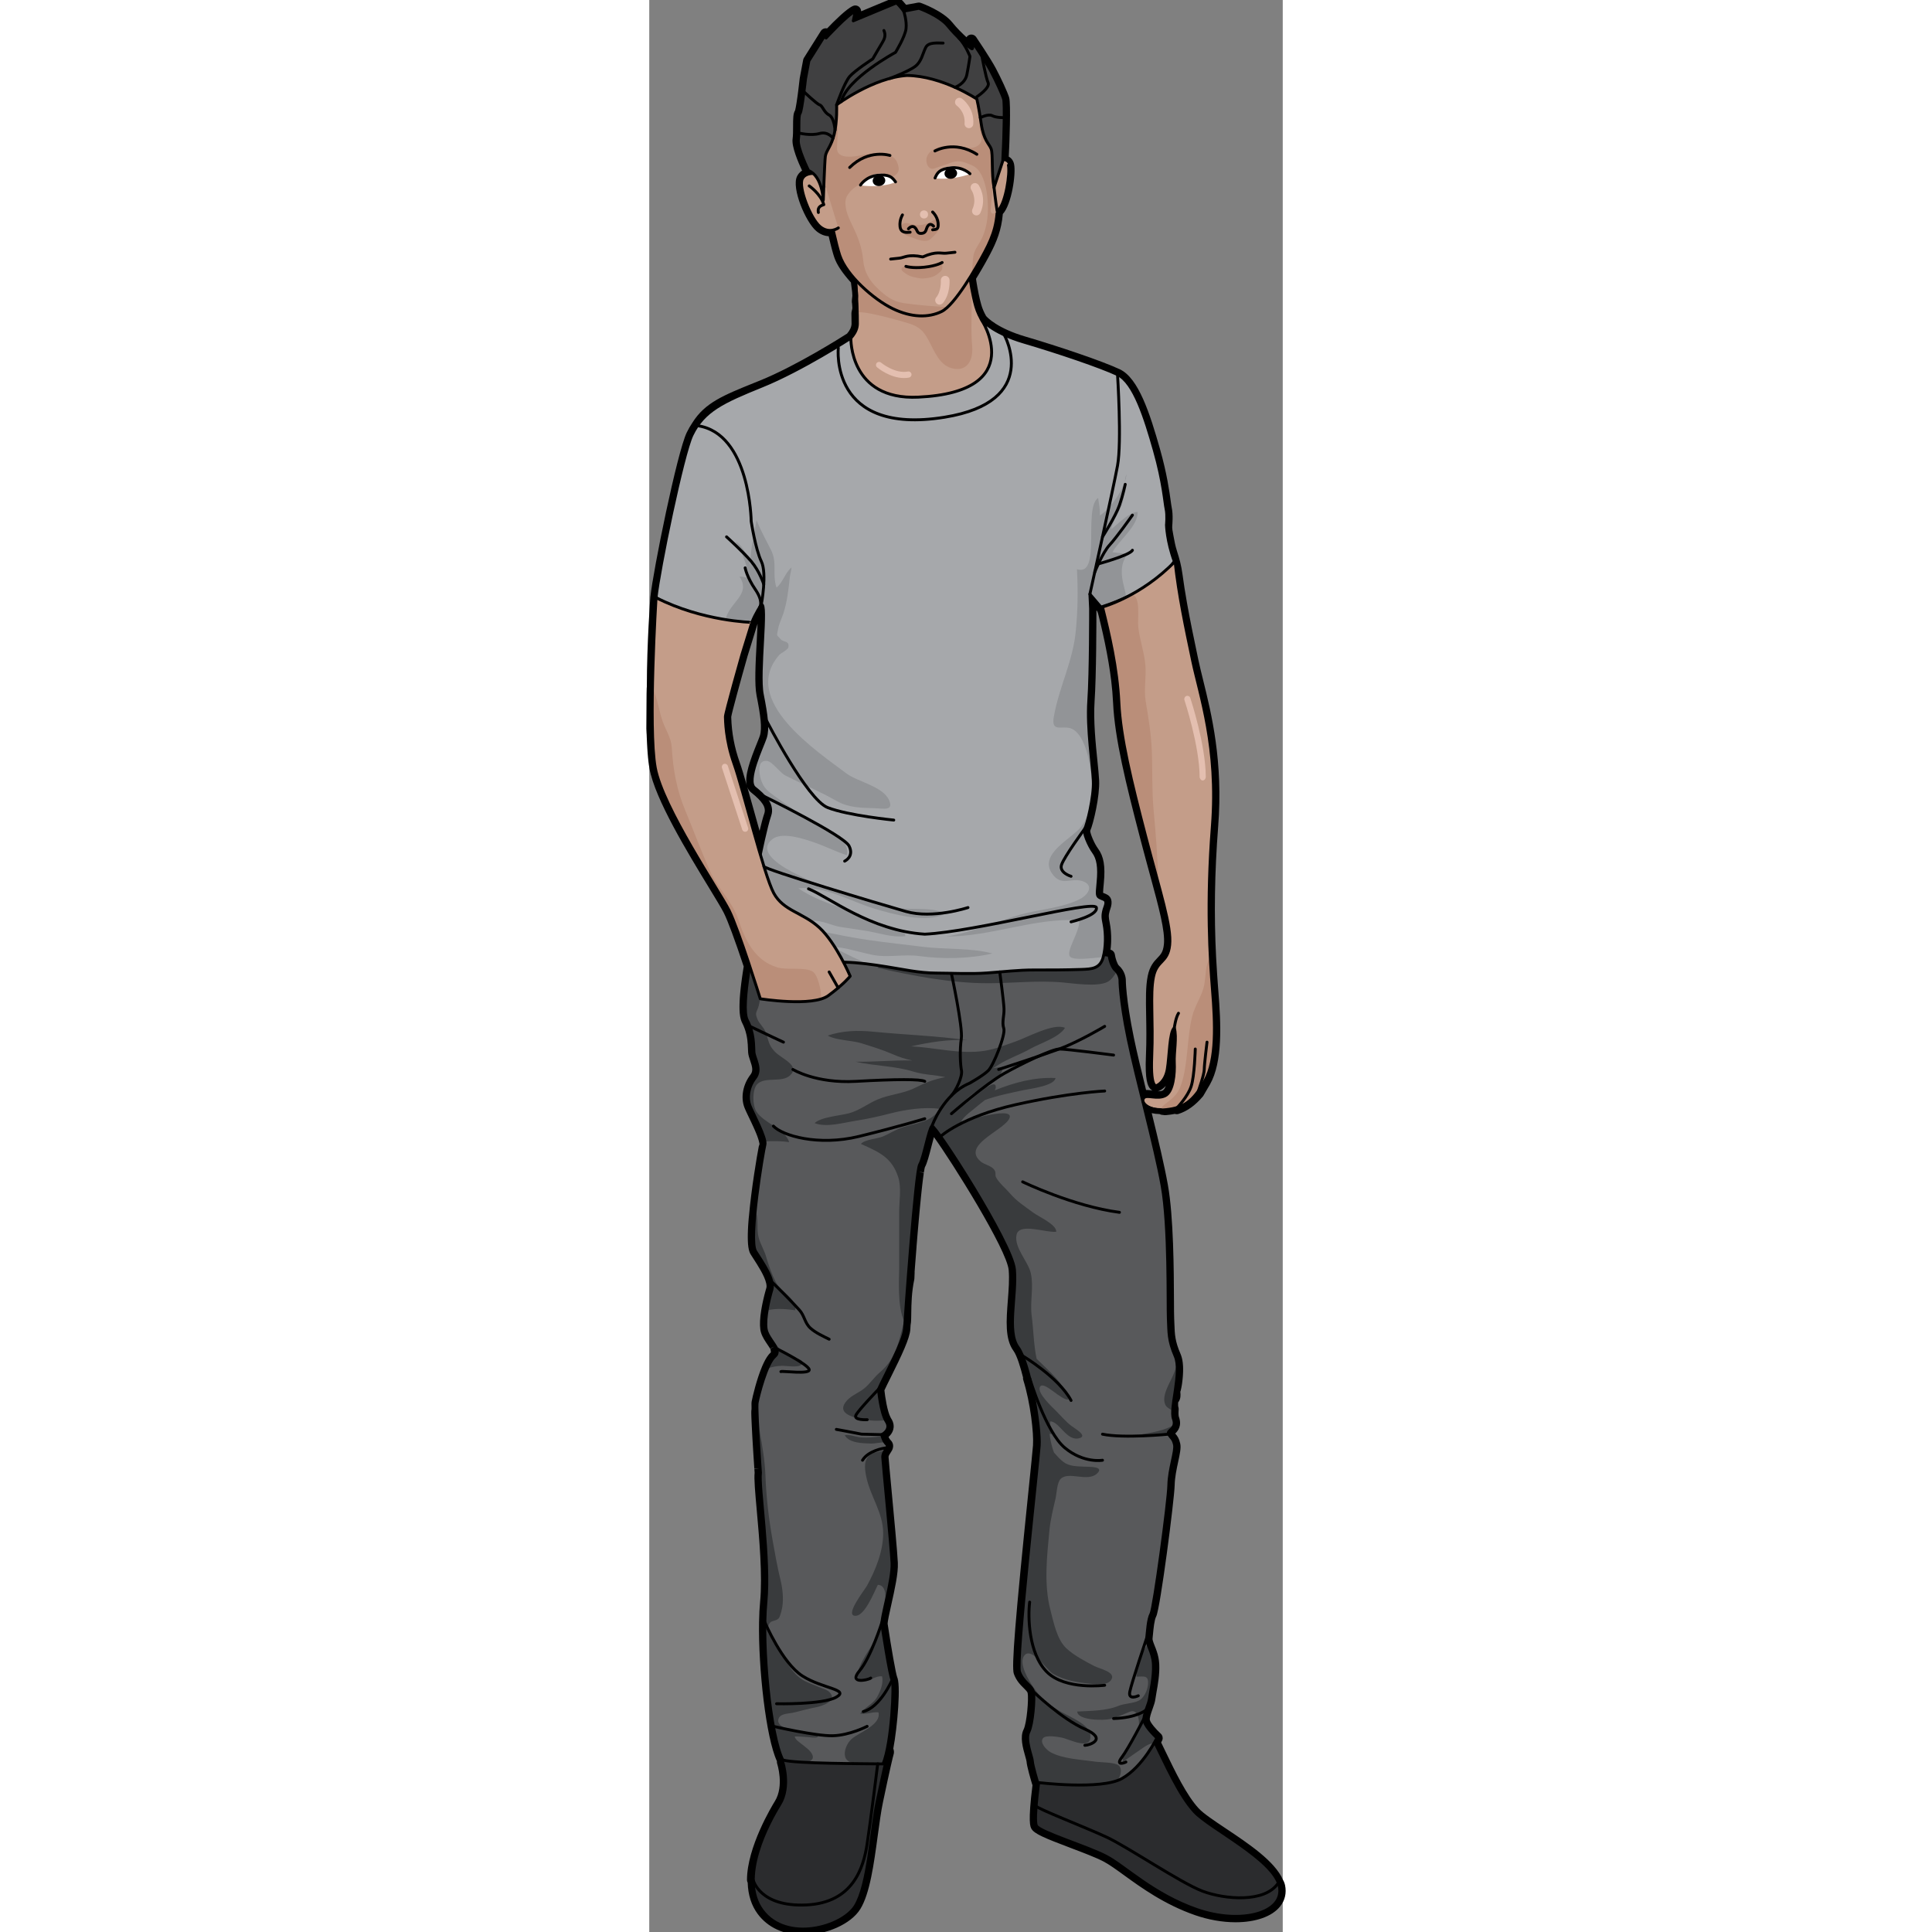 <?xml version="1.0" encoding="utf-8"?>
<!-- Created by: Science Figures, www.sciencefigures.org, Generator: Science Figures Editor -->
<!DOCTYPE svg PUBLIC "-//W3C//DTD SVG 1.0//EN" "http://www.w3.org/TR/2001/REC-SVG-20010904/DTD/svg10.dtd">
<svg version="1.0" id="Layer_1" xmlns="http://www.w3.org/2000/svg" xmlns:xlink="http://www.w3.org/1999/xlink" 
	 width="800px" height="800px" viewBox="0 0 163.356 498.198" enable-background="new 0 0 163.356 498.198"
	 xml:space="preserve">
<rect x="0" y="0" width="163.356" height="498.198" fill="#808080" stroke="none"/>
<g>
	<g>
		<g>
			<path fill="#2B2C2E" d="M34.413,454.329c0,0,2.118,6.356-0.737,10.958c-2.856,4.602-10.761,19.027-4.504,27.389
				c6.256,8.362,20.592,4.277,23.964-1.186c3.373-5.463,4.056-19.423,5.653-27.038c1.597-7.614,2.562-11.79,2.805-12.554
				c0.244-0.765-3.116-6.026-3.116-6.026l-18.768,0.881"/>
			<path fill="#2B2C2E" d="M100.86,456.504c0,0-1.917,12.689-1.003,14.323c0.915,1.632,13.093,5.293,17.959,7.835
				c4.865,2.542,12.094,9.834,23.448,13.769c11.353,3.934,22.658,0.891,21.217-6.022c-1.441-6.913-17.881-14.89-21.868-19.17
				c-3.99-4.28-7.597-12.58-10.29-17.992c-2.695-5.412-11.557-3.88-11.557-3.88l-9.926,2.701"/>
			
				<path fill="none" stroke="#000000" stroke-width="0.75" stroke-linecap="round" stroke-linejoin="round" stroke-miterlimit="10" d="
				M34.413,454.329c0,0,2.118,6.356-0.737,10.958c-2.856,4.602-10.761,19.027-4.504,27.389c6.256,8.362,20.592,4.277,23.964-1.186
				c3.373-5.463,4.056-19.423,5.653-27.038c1.597-7.614,2.562-11.79,2.805-12.554c0.244-0.765-3.116-6.026-3.116-6.026
				l-18.768,0.881"/>
			
				<path fill="none" stroke="#000000" stroke-width="0.75" stroke-linecap="round" stroke-linejoin="round" stroke-miterlimit="10" d="
				M100.86,456.504c0,0-1.917,12.689-1.003,14.323c0.915,1.632,13.093,5.293,17.959,7.835c4.865,2.542,12.094,9.834,23.448,13.769
				c11.353,3.934,22.658,0.891,21.217-6.022c-1.441-6.913-17.881-14.89-21.868-19.17c-3.99-4.28-7.597-12.58-10.29-17.992
				c-2.695-5.412-11.557-3.88-11.557-3.88l-9.926,2.701"/>
			<path fill="#58595B" d="M27.313,241.701c0,0-3.892,17.774-2.051,21.317c1.842,3.543,1.608,6.625,1.735,8.295
				c0.128,1.669,2.111,4.369,0.314,6.686c-1.796,2.318-2.103,5.125-1.375,7.045c0.729,1.921,4.346,8.452,3.887,10.149
				c-0.458,1.697-4.285,24.494-2.395,27.476c1.89,2.983,4.965,7.306,4.207,9.855c-0.758,2.548-1.897,7.349-1.504,10.122
				c0.395,2.774,4.387,5.379,2.256,7.154c-2.131,1.774-4.25,10.188-4.559,11.877c-0.309,1.689,0.85,18.11,0.85,18.11
				c-0.496,3.652,2.483,22.221,1.398,33.44c-1.085,11.22,1.157,34.335,4.362,40.606c2.957,0.978,21.385,0.952,25.856,1.021
				c2.259-5.411,2.931-20.845,2.334-21.654c-0.596-0.81-2.617-14.118-2.617-14.118c-0.357-1.658,2.807-11.58,2.597-16.038
				c-0.209-4.457-2.316-25.579-2.396-27.251c-0.079-1.672,1.833-2.6,0.958-3.396c-0.875-0.796-1.232-2.455-1.232-2.455
				s2.591-1.239,1.164-3.405c-1.426-2.167-1.992-8.284-1.992-8.284c1.514-3.421,6.56-12.53,6.719-15.608
				c0.159-3.079,2.865-40.621,3.901-42.346c1.036-1.724,2.354-9.324,3.164-9.921c0.809-0.596,20.688,30.301,21.28,36.976
				c0.593,6.674-2.04,16.011,0.941,20.06c2.983,4.048,5.777,20.606,5.442,25.369c-0.336,4.763-6.049,55.57-5.082,58.317
				c0.966,2.747,3.234,3.478,3.591,5.137c0.358,1.659-0.164,8.385-1.186,10.388c-1.023,2.003,0.857,6.382,0.91,7.496
				c0.052,1.114,1.375,5.52,1.375,5.52s16.29,2.028,21.731-1.02c5.442-3.047,9.003-10.475,9.003-10.475s-2.917-2.655-3.275-4.314
				c-0.356-1.658,1.199-4.244,1.399-5.929c0.199-1.685,1.143-5.359,0.986-8.702c-0.157-3.344-1.919-5.216-1.719-6.9
				c0.199-1.685,0.333-4.762,1.104-6.194c0.771-1.432,4.505-28.973,4.587-33.164c0.083-4.192,1.824-8.742,1.467-10.4
				c-0.357-1.658-0.916-1.632-1.525-2.72c-0.609-1.089,2.232-1.222,1.238-3.967c-0.996-2.746,2.243-12.047,0.461-16.152
				s-1.593-6.068-1.765-9.69c-0.17-3.622,0.283-23.747-1.607-34.269c-1.89-10.522-6.589-27.333-8.758-37.842
				c-2.168-10.509-2.111-15.259-2.111-15.259s-0.068-1.457-1.233-2.487c-1.166-1.03-1.576-3.803-1.576-3.803l-15.188-2.358
				C103.391,243.995,38.141,228.906,27.313,241.701z"/>
			<g>
				<path fill="#393B3D" d="M29.712,295.692c-0.015,0.072-0.031,0.155-0.047,0.239l0.089-0.042
					C29.733,295.831,29.726,295.759,29.712,295.692z"/>
				<path fill="#393B3D" d="M30.379,337.934c2.243-0.708,5.589-0.298,7.285-0.059c0.449-2.959-3.61-4.644-4.933-7.105
					c-1.205-2.243-1.899-4.372-2.625-6.804c-0.495-1.658-1.461-3.196-1.905-4.86c-0.557-2.085,0.021-4.332-0.669-6.419
					c-0.039-0.117-0.109-0.318-0.2-0.563c-0.498,4.945-0.662,9.347,0.097,10.546c1.89,2.983,4.965,7.306,4.207,9.855
					C31.227,333.897,30.709,335.923,30.379,337.934z"/>
				<path fill="#393B3D" d="M127.629,443.834c-0.356-1.658,1.199-4.244,1.399-5.929c0.199-1.685,1.143-5.359,0.986-8.702
					c-0.104-2.235-0.925-3.812-1.399-5.115c-1.386,1.23-3.222,6.436-2.957,8.272c1.881-0.023,3.183-0.464,2.952,2.015
					c-0.15,1.611-1.085,3.521-2.387,4.167c-1.524,0.757-3.629,0.674-5.355,1.39c-3.019,1.251-7.246,1.237-10.502,1.42
					c0.09,2.312,6.815,2.347,8.558,1.91c1.664-0.417,3.268-1.147,4.843-1.81c1.006-0.423,1.673-0.178,2.143,0.888
					c0.642,1.458,0.458,3.952-0.418,5.297c-1.054,1.62-4.309,4.422-3.241,6.62c1.424-1.021,2.893-2.076,4.365-3.065
					c0.671-0.451,2.775-2.046,3.43-1.459c0.554-0.954,0.859-1.585,0.859-1.585S127.986,445.493,127.629,443.834z"/>
				<path fill="#393B3D" d="M41.817,452.051c-0.633-0.968-1.566-1.525-2.431-2.247c-0.549-0.458-1.805-1.236-1.865-2.017
					c1.105-0.055,2.188,0.095,3.291,0.146c0.47,0.021,2.107,0.303,2.529,0.002c0.686-0.488-1.004-0.662-1.242-0.716
					c-1.583-0.36-9.595-1-8.787-3.916c0.407-1.468,2.464-1.373,3.644-1.627c1.996-0.431,4-1.054,6.023-1.424
					c1.495-0.272,5.667-1.65,3.536-3.869c-0.703-0.731-2.042-1.023-2.939-1.432c-1.145-0.522-2.384-0.903-3.498-1.483
					c-3.552-1.854-5.236-6.147-7.301-9.363c-0.907-1.412-3.081-4.069-1.633-5.664c0.563-0.62,1.626-0.431,2.241-1.132
					c0.428-0.488,0.845-2.413,0.938-3.017c0.324-2.104,0.05-4.702-0.441-6.71c-0.854-3.49-1.465-6.961-2.095-10.514
					c-0.991-5.587-1.617-10.97-1.83-16.674c-0.139-3.723-0.805-7.457-1.433-11.12c-0.244-1.421-0.272-4.905-0.721-7.384
					c-0.21,2.523,0.875,17.901,0.875,17.901c-0.496,3.652,2.483,22.221,1.398,33.44c-1.085,11.22,1.157,34.335,4.362,40.606
					c0.874,0.289,3.101,0.49,5.914,0.631C41.762,454.196,42.775,453.514,41.817,452.051z"/>
				<path fill="#393B3D" d="M30.488,352.912c1.166-0.468,2.502-0.67,3.677-0.715c1.043-0.04,4.383,0.57,5.126-0.343
					c1.197-1.47-2.505-1.7-3.433-2.183c-1.45-0.755-2.531-2.189-3.568-3.423c-0.282-0.336-0.617-0.657-0.97-0.976
					c1.152,1.752,2.506,3.331,1.067,4.53C31.735,350.344,31.086,351.51,30.488,352.912z"/>
				<path fill="#393B3D" d="M114.963,454.268c-3.549-0.528-8.465-0.706-11.561-2.475c-0.952-0.544-2.813-2.406-1.851-3.582
					c0.721-0.882,3.884-0.321,4.822-0.14c1.919,0.371,7.958,3.65,7.344-0.794c-0.361-2.616-5.07-4.474-7.349-5.756
					c-2.996-1.686-5.308-3.505-7.291-6.402c-1.061-1.551-4.054-6.264-2.291-8.297c1.872-2.159,5.812,3.888,7.209,4.719
					c3.141,1.866,6.571,2.307,10.113,2.68c1.415,0.148,4.301,0.417,5.121-1.23c0.935-1.878-3.027-2.632-4.466-3.374
					c-2.366-1.219-5.252-2.75-7.196-4.562c-2.477-2.308-3.304-6.778-4.129-9.929c-1.712-6.534-0.879-13.893-0.248-20.505
					c0.268-2.806,0.982-5.56,1.593-8.272c0.292-1.294,0.343-4.075,1.335-5.027c2.072-1.988,6.883,0.925,9.338-1.336
					c2.057-1.894-1.973-1.721-3.285-1.786c-1.989-0.099-3.876-0.078-5.36-1.201c-0.854-0.646-1.656-1.535-2.432-2.416
					c-0.675-1.738-1.061-3.764-1.145-4.898c0.209,0.041,0.292,0.132,0.521,0.153c0.252-1.249-0.585-2.101-0.333-3.318
					c2.374,0.055,4.221,5.257,7.513,4.335c2.202-0.616-1.232-2.505-2.095-3.175c-1.458-1.133-2.607-2.5-3.864-3.776
					c-0.94-0.955-5.208-4.809-4.178-6.351c1.038-1.554,5.368,3.59,7.333,3.349c-1.104-4.198-4.958-7.243-8.24-10.509
					c-0.759-3.508-0.828-7.755-1.273-11.102c-0.479-3.595,0.564-7.407-0.222-10.967c-0.663-3.002-4.348-6.595-3.693-9.88
					c0.65-3.264,7.598-0.502,10.248-0.814c0.078-1.879-4.414-3.813-5.915-4.922c-2.185-1.615-4.292-2.941-6.019-4.972
					c-1.083-1.273-2.818-2.695-3.577-4.125c-0.387-0.729,0.136-1.126-0.523-2.029c-0.71-0.973-2.473-1.266-3.398-2.029
					c-4.987-4.112,5.195-7.769,7.161-10.824c2.472-3.842-10.646,0.185-12.296,0.521c0.887-1.61,2.959-2.886,4.352-4.133
					c0.365-0.327,1.094-0.859,1.867-1.475c3.24-1.169,6.6-1.817,10.025-2.553c1.484-0.319,7.853-1.075,8.137-3.099
					c-5.469-0.263-10.581,1.148-15.624,3.152c-0.02,0.008-0.041,0.019-0.06,0.026c0.167-0.277,0.272-0.544,0.277-0.786
					c0.056-3.136-7.283,4.375-8.577,4.708c1.413-4.127,9.799-5.342,10.478-9.878c-0.858-0.044-1.738,0.066-2.619,0.281
					c0.481-0.32,0.964-0.639,1.463-0.955c2.573-1.633,5.453-2.553,8.128-4.07c2.496-1.416,7.488-2.956,8.975-5.423
					c-2.929-1.319-9.797,2.504-12.8,3.543c-2.586,0.895-5.17,1.94-7.876,2.371c-6.302,1.002-12.75-0.854-19.024-1.126
					c4.539-1.048,9.912-1.925,14.604-1.593c-8.044-1.146-16.125-1.388-24.16-2.183c-4.267-0.422-8.105-0.294-11.92,0.982
					c2.086,1.245,6.17,1.194,8.715,1.995c2.73,0.859,5.378,1.652,7.955,2.783c1.697,0.745,3.381,1.273,5.086,1.646
					c-4.857-0.104-9.875,0.4-14.582,0.318c4.972,1.133,9.959,1.029,14.899,2.546c2.746,0.844,5.553,0.838,8.246,1.429
					c-2.86,0.506-5.329,1.513-7.893,2.793c-3.006,1.501-6.466,1.651-9.547,2.958c-2.633,1.116-4.631,2.817-7.462,3.584
					c-2.146,0.581-7.354,0.977-8.799,2.534c3.076,1.171,7.406-0.121,10.501-0.604c3.171-0.495,6.058-1.137,9.151-1.941
					c3.599-0.936,8.771-1.71,12.48-1.146c-1.675,3.433-6.231,3.709-9.511,4.779c-1.749,0.57-3.277,1.614-4.998,2.337
					c-1.49,0.627-4.71,0.758-5.695,1.931c4.582,2.037,8.027,3.475,9.645,8.63c0.844,2.682,0.225,6.102,0.225,8.882v14.743
					c0,1.961-0.544,10.114,1.379,13.546c0.562-8.306,2.909-38.926,3.842-40.48c1.036-1.724,2.383-9.324,3.194-9.921
					c0.809-0.596,20.703,30.301,21.295,36.976c0.593,6.674-2.033,16.011,0.949,20.06c2.983,4.048,5.781,20.606,5.446,25.369
					c-0.336,4.763-6.047,55.57-5.08,58.317c0.966,2.747,3.236,3.478,3.592,5.137c0.358,1.659-0.164,8.385-1.186,10.388
					c-1.023,2.003,0.857,6.382,0.91,7.496c0.052,1.114,1.376,5.52,1.376,5.52s13.101,1.629,19.729-0.234l-0.026-0.023
					c0.03,0.007,0.062,0.002,0.093,0.005c0.179-0.051,0.35-0.106,0.519-0.163c0.939-0.653,1.713-3.009,0.578-3.971
					C120.043,454.393,116.358,454.476,114.963,454.268z"/>
				<path fill="#393B3D" d="M54.557,370.657c-1.386-0.124-2.734-0.803-4.143-0.566c1.128,2.117,4.84,2.075,6.922,2.158
					c0.752,0.03,2.445-0.379,3.467-0.281c-0.375-0.526-0.615-1.166-0.743-1.585c-0.228,0.028-0.456,0.055-0.685,0.076
					C57.817,370.605,56.171,370.801,54.557,370.657z"/>
				<path fill="#393B3D" d="M133.123,362.324c0.332,0.643,1.151,1.036,1.867,1.487c0.154-3.251,1.524-8.605,1.098-12.237
					c-0.22,1.066-0.564,2.044-1.087,3.249C134.146,356.791,131.977,360.102,133.123,362.324z"/>
				<path fill="#393B3D" d="M88.523,245.333c-6.204-0.233-12.145,0.871-18.299,1.343c-2.285,0.175-4.385,0.131-6.612,0.774
					c-1.303,0.377-2.306,1.07-3.686,1.065l-1.059,1.058c9.19,2.072,18.836,3.944,28.306,3.97c6.509,0.018,12.855-0.774,19.387-0.206
					c2.883,0.25,8.956,1.198,11.585-0.125c0.874-0.44,1.691-1.43,2.386-2.667c-0.111-0.134-0.234-0.265-0.375-0.39
					c-1.166-1.03-1.576-3.803-1.576-3.803l-8.743-1.357c-0.782,0.143-1.563,0.25-2.345,0.291
					C101.14,245.622,94.863,245.572,88.523,245.333z"/>
				<path fill="#393B3D" d="M133.922,369.806c-0.444-0.839,1.168-1.118,1.419-2.505c-1.852,1.538-6.765,2.323-8.271,2.507
					C127.911,370.249,131.568,369.625,133.922,369.806z"/>
				<path fill="#393B3D" d="M26.318,246.738c-1.009,5.538-2.262,13.96-1.056,16.281c1.842,3.543,1.608,6.625,1.735,8.295
					c0.128,1.669,2.111,4.369,0.314,6.686c-1.796,2.318-2.103,5.125-1.375,7.045c0.637,1.677,3.473,6.867,3.878,9.287
					c2.076-0.109,4.273-0.135,6.269,0.201c-1.059-3.49-6.49-4.857-8.46-7.9c-1.016-1.569-1.111-5.755,0.252-7.093
					c2.03-1.991,6.339-0.25,8.442-2.243c2.688-2.547-2.111-4.219-3.916-6.086c-1.73-1.789-1.596-2.963-2.441-5.169
					c-0.448-1.17-1.576-2.039-2.064-3.228c-0.759-1.847-0.14-1.727,0.329-3.448c0.693-2.549,0.42-5.845,0.212-8.655
					C28.247,248.143,27.418,246.979,26.318,246.738z"/>
				<path fill="#393B3D" d="M59.529,353.824c-1.487,1.256-2.528,2.887-4.015,4.139c-1.358,1.145-3.312,1.813-4.526,3.166
					c-2.839,3.162,1.065,4.238,3.786,4.813c2.424,0.512,4.186,0.479,6.156,0.293c-1.297-2.377-1.818-7.98-1.818-7.98
					c1.514-3.421,6.56-12.53,6.719-15.608c0.011-0.206,0.033-0.569,0.065-1.06l-0.215-0.705
					C64.362,345.868,63.628,350.361,59.529,353.824z"/>
				<path fill="#393B3D" d="M62.629,433.203c-0.596-0.81-2.617-14.118-2.617-14.118c-0.357-1.658,2.807-11.58,2.597-16.038
					c-0.209-4.457-2.316-25.579-2.396-27.251c-0.043-0.917,0.511-1.609,0.877-2.18c-0.989,0.905-2.916,0.644-3.939,1.354
					c-1.892,1.314-1.622,3.589-1.246,5.558c1.008,5.283,4.448,9.453,4.417,14.942c-0.027,4.629-1.994,9.484-4.217,13.501
					c-0.56,1.011-6.156,8.071-2.7,7.67c2.211-0.256,4.457-5.75,5.319-7.517c0.072-0.148,0.15-0.297,0.224-0.446
					c4.35,0.118,0.31,12.213-1.063,14.777c-0.956,1.785-7.151,10.076-2.4,10.048c1.594-0.01,2.853-1.423,4.554-1.23
					c0.399,1.741-0.409,3.756-1.255,5.282c-1.061,1.915-3.254,2.686-4.395,4.321c1.572,0.253,3.106-0.47,4.712-0.327
					c0.798,3.22-5,5.171-6.916,6.873c-1.123,0.997-2.188,3.133-1.588,4.808c0.279,0.779,1.177,1.258,2.338,1.555
					c3.215,0.036,5.966,0.048,7.36,0.07C62.554,449.446,63.226,434.012,62.629,433.203z"/>
			</g>
			
				<path fill="none" stroke="#000000" stroke-width="0.75" stroke-linecap="round" stroke-linejoin="round" stroke-miterlimit="10" d="
				M27.313,241.701c0,0-3.892,17.774-2.051,21.317c1.842,3.543,1.608,6.625,1.735,8.295c0.128,1.669,2.111,4.369,0.314,6.686
				c-1.796,2.318-2.103,5.125-1.375,7.045c0.729,1.921,4.346,8.452,3.887,10.149c-0.458,1.697-4.285,24.494-2.395,27.476
				c1.89,2.983,4.965,7.306,4.207,9.855c-0.758,2.548-1.897,7.349-1.504,10.122c0.395,2.774,4.387,5.379,2.256,7.154
				c-2.131,1.774-4.25,10.188-4.559,11.877c-0.309,1.689,0.85,18.11,0.85,18.11c-0.496,3.652,2.483,22.221,1.398,33.44
				c-1.085,11.22,1.157,34.335,4.362,40.606c2.957,0.978,21.385,0.952,25.856,1.021c2.259-5.411,2.931-20.845,2.334-21.654
				c-0.596-0.81-2.617-14.118-2.617-14.118c-0.357-1.658,2.807-11.58,2.597-16.038c-0.209-4.457-2.316-25.579-2.396-27.251
				c-0.079-1.672,1.833-2.6,0.958-3.396c-0.875-0.796-1.232-2.455-1.232-2.455s2.591-1.239,1.164-3.405
				c-1.426-2.167-1.992-8.284-1.992-8.284c1.514-3.421,6.56-12.53,6.719-15.608c0.159-3.079,2.865-40.621,3.901-42.346
				c1.036-1.724,2.354-9.324,3.164-9.921c0.809-0.596,20.688,30.301,21.28,36.976c0.593,6.674-2.04,16.011,0.941,20.06
				c2.983,4.048,5.777,20.606,5.442,25.369c-0.336,4.763-6.049,55.57-5.082,58.317c0.966,2.747,3.234,3.478,3.591,5.137
				c0.358,1.659-0.164,8.385-1.186,10.388c-1.023,2.003,0.857,6.382,0.91,7.496c0.052,1.114,1.375,5.52,1.375,5.52
				s16.29,2.028,21.731-1.02c5.442-3.047,9.003-10.475,9.003-10.475s-2.917-2.655-3.275-4.314c-0.356-1.658,1.199-4.244,1.399-5.929
				c0.199-1.685,1.143-5.359,0.986-8.702c-0.157-3.344-1.919-5.216-1.719-6.9c0.199-1.685,0.333-4.762,1.104-6.194
				c0.771-1.432,4.505-28.973,4.587-33.164c0.083-4.192,1.824-8.742,1.467-10.4c-0.357-1.658-0.916-1.632-1.525-2.72
				c-0.609-1.089,2.232-1.222,1.238-3.967c-0.996-2.746,2.243-12.047,0.461-16.152s-1.593-6.068-1.765-9.69
				c-0.17-3.622,0.283-23.747-1.607-34.269c-1.89-10.522-6.589-27.333-8.758-37.842c-2.168-10.509-2.111-15.259-2.111-15.259
				s-0.068-1.457-1.233-2.487c-1.166-1.03-1.576-3.803-1.576-3.803l-15.188-2.358C103.391,243.995,38.141,228.906,27.313,241.701z"
				/>
			<path fill="#C49D89" d="M46.501,90.856c0,0,7.075-2.846,7.17-7.317c0.095-4.472-1.008-21.453-1.008-21.453l29.144,1.703
				c0,0,0.724,9.459,2.392,15.245c1.667,5.786,7.158,9.716,7.158,9.716s-2.002,16.848-3.356,17.749
				c-1.353,0.901-30.742,6.468-32.944,6.571c-2.204,0.103-14.799-12.428-13.951-12.189C41.957,101.122,46.501,90.856,46.501,90.856z
				"/>
			<path fill="#BA8E79" d="M83.031,92.249c0.257-0.876,0.334-1.883,0.242-2.918c-0.582-6.518,0.471-12.971-0.834-19.398
				c-2.655,0.552-4.576,3.014-6.963,4.177c-3.669,1.788-8.813,1.142-12.302-0.794c-3.019-1.675-5.865-4.312-9.271-5.24
				c-0.315-0.086-0.608-0.14-0.884-0.168c0.237,4.065,0.523,9.369,0.622,12.899c-0.038-1.341,13.092,2.439,14.204,2.904
				c2.419,1.013,3.204,2.192,4.407,4.47c1.318,2.499,2.636,5.887,5.639,6.737C80.744,95.725,82.411,94.364,83.031,92.249z"/>
			
				<path fill="none" stroke="#000000" stroke-width="0.75" stroke-linecap="round" stroke-linejoin="round" stroke-miterlimit="10" d="
				M46.501,90.856c0,0,7.075-2.846,7.17-7.317c0.095-4.472-1.008-21.453-1.008-21.453l29.144,1.703c0,0,0.724,9.459,2.392,15.245
				c1.667,5.786,7.158,9.716,7.158,9.716s-2.002,16.848-3.356,17.749c-1.353,0.901-30.742,6.468-32.944,6.571
				c-2.204,0.103-14.799-12.428-13.951-12.189C41.957,101.122,46.501,90.856,46.501,90.856z"/>
			<path fill="#A6A8AB" d="M51.99,87.191c0,0-12.699,8.21-22.837,12.316c-10.137,4.106-15.081,6.353-18.13,12.666
				c-2.361,4.888-8.53,34.803-9.272,41.938c6.061,4.183,16.272,7.89,24.717,6.377c0.871-2.275,2.429-4.583,2.429-4.583
				c1.646-0.636-0.851,17.631,0.247,23.164c1.096,5.534,1.531,8.863,0.799,11.132c-0.731,2.268-5.064,11.127-2.744,12.973
				c2.322,1.845,4.868,4.239,3.885,7.078c-0.983,2.838-2.518,10.449-2.518,10.449c0.156,3.316,0.311,6.631,0.466,9.946
				c0.079,1.667-0.029,3.516,0.283,5.148c0.456,2.376,2.137,4.367,3.206,6.48c0.909,1.794,1.068,2.68,2.976,3.415
				c4.7,1.811,9.741,2.303,14.74,2.42c3.798,0.089,7.192,0.588,10.929,1.176c4.249,0.668,8.372,1.615,12.692,1.636
				c4.385,0.021,8.897,0.281,13.272-0.028c4.154-0.293,8.021-0.786,12.224-0.77c4.009,0.014,8.015-0.002,12.021-0.135
				c2.705-0.089,4.862-0.183,5.666-3.113c0.708-2.582,0.74-6.03,0.227-8.627c-0.302-1.53-0.415-2.223,0.02-3.767
				c0.225-0.8,0.984-2.11-0.145-2.581c-1.803-0.753-1.784-0.475-1.41-4.401c0.375-3.927-0.006-6.143-1.198-7.762
				c-1.194-1.619-2.755-5.176-2.236-6.038c0.517-0.862,2.407-8.21,2.21-12.39c-0.195-4.179-1.666-13.325-1.17-20.608
				c0.496-7.283,0.464-23.756,0.464-23.756l-0.175-3.743l2.851,3.338c0,0,13.692-3.994,18.912-11.778
				c-1.92-5.215-2.017-9.398-2.017-9.398s0.252-2.489-0.105-4.147c-0.356-1.659-0.67-6.793-3.011-15.059
				c-2.343-8.267-5.223-17.539-9.507-19.572c-4.282-2.032-15.576-5.853-24.12-8.361C88.088,85.717,85.6,82.29,85.6,82.29
				s12.453,18.773-16.25,20.121C51.552,103.246,51.99,87.191,51.99,87.191z"/>
			<g>
				<path fill="#929497" d="M122.615,124.321c0.266-0.758,0.423-1.47,0.429-2.089C122.813,122.903,122.692,123.607,122.615,124.321z
					"/>
				<path fill="#929497" d="M122.353,151.006c-0.736-2.929-0.889-5.58,0.977-8.165c-1.376-0.123-2.505-0.299-3.877-0.444
					c1.643-3.081,6.628-6.749,6.477-10.375c-2.038-0.063-5.126,3.146-6.795,4.44c0.369-2.302,2.387-4.701,2.98-7.042
					c0.403-1.591,0.313-3.379,0.5-5.098c-1.145,3.258-4.331,7.361-6.417,8.59c0.078-1.514-0.228-3.055-0.45-4.521
					c-3.929,2.721,0.97,20.458-5.458,18.387c0.289,5.513,0.233,10.433-0.306,16c-0.762,7.872-4.308,14.363-5.655,22.03
					c-0.729,4.148,2.014,2.242,4.306,2.993c2.694,0.883,4.084,5.254,4.629,7.786c1.178,5.474,1.765,12.884-1.91,17.623
					c-2.392,3.085-11.054,6.979-7.449,12.103c2.366,3.364,4.796,0.962,7.681,1.859c3.11,0.966,1.782,3.417-0.367,4.574
					c-4.468,2.405-10.879,2.743-15.735,4.155c-6.244,1.816-12.622,4.658-18.919,5.591c11.854,0.014,22.402-4.815,34.281-4.212
					c0.431,2.729-3.716,8.243-2.262,9.476c1.124,0.951,5.408,0.305,8.48,0.034c0.685-2.573,0.713-5.97,0.206-8.54
					c-0.302-1.53-0.415-2.223,0.02-3.767c0.225-0.8,0.984-2.11-0.145-2.581c-1.803-0.753-1.784-0.475-1.41-4.401
					c0.375-3.927-0.006-6.143-1.198-7.762c-1.194-1.619-2.755-5.176-2.236-6.038c0.517-0.862,2.407-8.21,2.21-12.39
					c-0.195-4.179-1.666-13.325-1.17-20.608c0.496-7.283,0.464-23.756,0.464-23.756l-0.175-3.743l2.851,3.338
					c0,0,2.85-0.833,6.441-2.474C122.971,153.309,122.708,152.419,122.353,151.006z"/>
				<path fill="#929497" d="M88.485,245.87c-5.402-1.484-12.239-1-17.926-1.72c-4.562-0.578-9.251-1.054-13.738-1.711
					c-2.969-0.435-5.863-0.933-8.73-1.541c-1.434-0.304-2.689-0.302-3.964-1.243c-0.911-0.672-1.021-1.572-2.043-2.193
					c2.601-0.178,4.873,1.22,7.393,1.6c2.202,0.332,4.4,0.643,6.546,0.992c3.238,0.528,6.668,1.771,10.006,1.348
					c0.032-2.453-6.992-3.114-8.955-3.919c-2.396-0.982-4.603-2.436-7.072-3.239c-3.952-1.285-7.945-2.736-11.554-5.176
					c6.84-0.694,13.387,3.355,19.618,5.242c4.441,1.346,13.735,3.947,18.229,1.249c-4.07-2.086-10.241-0.412-14.72-1.977
					c-4.293-1.5-8.558-2.249-12.75-3.708c-2.823-0.983-23.879-8.151-17.067-13.496c2.559-2.008,8.433,0.035,11.045,0.946
					c2.792,0.974,5.499,2.373,8.156,3.196c0.89-4.424-5.252-6.539-8.143-8.229c-3.63-2.123-7.213-4.642-10.59-7.072
					c-1.639-1.179-2.787-2.073-3.436-4.231c-0.467-1.553-1.038-5.095,1.592-4.765c1.399,0.175,3.26,3.014,4.755,3.773
					c4.398,2.228,8.871,4.086,13.159,6.536c3.129,1.787,6.442,1.773,9.931,1.882c2.199,0.068,4.867,0.772,3.607-2.094
					c-1.572-3.575-8.139-4.716-11.042-6.914c-7.413-5.616-27.463-18.766-17.302-30.481c0.459-0.529,2.296-1.377,2.397-2.037
					c0.277-1.811-1.263-1.128-2.076-2.128c-1.069-1.316-0.945-0.47-0.586-2.565c0.233-1.363,0.97-2.789,1.373-4.032
					c0.988-3.058,1.307-6.198,1.653-9.325c0.093-0.842,0.393-1.667,0.429-2.498c-1.653,1.339-2.16,3.79-3.865,5.186
					c-1.173-3.563,0.295-6.341-1.447-9.761c-1.253-2.46-2.69-5.08-3.701-7.646c-0.576,3.702-1.875,8.304-1.521,12.325
					c-0.02-1.892-2.093-5.951-3.858-6.769c1.12,1.546,1.815,3.611,2.472,5.321c0.436,1.136,0.695,3.211,1.343,4.5
					c-0.783-0.585-1.889-0.832-2.836-0.817c3.19,4.745-2.904,6.703-3.651,11.387c-0.039,0.246-0.076,0.444-0.108,0.606
					c2.371,0.242,4.729,0.215,6.962-0.185c0.871-2.275,2.429-4.583,2.429-4.583c1.646-0.636-0.851,17.631,0.247,23.164
					c1.096,5.534,1.531,8.863,0.799,11.132c-0.731,2.268-5.064,11.127-2.744,12.973c2.322,1.845,4.868,4.239,3.885,7.078
					c-0.983,2.838-2.518,10.449-2.518,10.449c0.156,3.316,0.311,6.631,0.466,9.946c0.079,1.667-0.029,3.516,0.283,5.148
					c0.456,2.376,2.137,4.367,3.206,6.48c0.909,1.794,1.068,2.68,2.976,3.415c4.7,1.811,9.741,2.303,14.74,2.42
					c1.9,0.044,3.698,0.191,5.489,0.401c-0.636-0.491-1.388-0.887-2.172-1.214c-2.261-0.942-5.887-3.289-8.31-3.212
					c4.453-0.142,8.045,1.264,12.288,2.134c3.955,0.811,8.148-0.231,12.029,0.312C75.514,247.363,82.603,247.257,88.485,245.87z"/>
			</g>
			
				<path fill="none" stroke="#000000" stroke-width="0.75" stroke-linecap="round" stroke-linejoin="round" stroke-miterlimit="10" d="
				M51.99,87.191c0,0-12.699,8.21-22.837,12.316c-10.137,4.106-15.081,6.353-18.13,12.666c-2.361,4.888-8.53,34.803-9.272,41.938
				c6.061,4.183,16.272,7.89,24.717,6.377c0.871-2.275,2.429-4.583,2.429-4.583c1.646-0.636-0.851,17.631,0.247,23.164
				c1.096,5.534,1.531,8.863,0.799,11.132c-0.731,2.268-5.064,11.127-2.744,12.973c2.322,1.845,4.868,4.239,3.885,7.078
				c-0.983,2.838-2.518,10.449-2.518,10.449c0.156,3.316,0.311,6.631,0.466,9.946c0.079,1.667-0.029,3.516,0.283,5.148
				c0.456,2.376,2.137,4.367,3.206,6.48c0.909,1.794,1.068,2.68,2.976,3.415c4.7,1.811,9.741,2.303,14.74,2.42
				c3.798,0.089,7.192,0.588,10.929,1.176c4.249,0.668,8.372,1.615,12.692,1.636c4.385,0.021,8.897,0.281,13.272-0.028
				c4.154-0.293,8.021-0.786,12.224-0.77c4.009,0.014,8.015-0.002,12.021-0.135c2.705-0.089,4.862-0.183,5.666-3.113
				c0.708-2.582,0.74-6.03,0.227-8.627c-0.302-1.53-0.415-2.223,0.02-3.767c0.225-0.8,0.984-2.11-0.145-2.581
				c-1.803-0.753-1.784-0.475-1.41-4.401c0.375-3.927-0.006-6.143-1.198-7.762c-1.194-1.619-2.755-5.176-2.236-6.038
				c0.517-0.862,2.407-8.21,2.21-12.39c-0.195-4.179-1.666-13.325-1.17-20.608c0.496-7.283,0.464-23.756,0.464-23.756l-0.175-3.743
				l2.851,3.338c0,0,13.692-3.994,18.912-11.778c-1.92-5.215-2.017-9.398-2.017-9.398s0.252-2.489-0.105-4.147
				c-0.356-1.659-0.67-6.793-3.011-15.059c-2.343-8.267-5.223-17.539-9.507-19.572c-4.282-2.032-15.576-5.853-24.12-8.361
				C88.088,85.717,85.6,82.29,85.6,82.29s12.453,18.773-16.25,20.121C51.552,103.246,51.99,87.191,51.99,87.191z"/>
			<path fill="#C49D89" d="M1.751,154.111c0,0-2.082,33.601-0.206,43.844s16.576,31.891,19.039,36.801
				c2.464,4.91,8.05,22.797,8.05,22.797s13.505,2.159,17.553-0.824c4.048-2.982,5.627-5.01,5.627-5.01s-3.602-8.511-7.912-12.485
				c-4.308-3.975-9.29-4.299-11.8-8.928c-2.509-4.63-7.969-26.99-10.22-33.307c-2.251-6.316-2.207-11.344-2.246-12.18
				c-0.04-0.836,4.256-15.992,4.256-15.992c2.575-8.34,2.575-8.34,2.575-8.34S13.798,160.25,1.751,154.111z"/>
			<path fill="#BA8E79" d="M28.634,257.554c0,0,10.148,1.62,15.487,0.108l0.177-0.752c0.043-1.517-0.824-5.479-2.101-6.336
				c-1.928-1.296-6.704-0.369-9.157-1.109c-5.807-1.753-8.263-6.911-10.041-12.269c-1.613-4.858-5.391-8.146-7.386-12.673
				c-2.253-5.114-4.136-10.27-6.284-15.426c-2.254-5.412-3.175-10.541-3.521-16.315c-0.155-2.603-1.556-4.438-2.411-6.924
				c-0.856-2.494-1.317-5.916-2.578-8.459c-0.148,8.162-0.047,16.34,0.726,20.558c1.876,10.243,16.576,31.891,19.039,36.801
				C23.048,239.667,28.634,257.554,28.634,257.554z"/>
			
				<path fill="none" stroke="#000000" stroke-width="0.75" stroke-linecap="round" stroke-linejoin="round" stroke-miterlimit="10" d="
				M1.751,154.111c0,0-2.082,33.601-0.206,43.844s16.576,31.891,19.039,36.801c2.464,4.91,8.05,22.797,8.05,22.797
				s13.505,2.159,17.553-0.824c4.048-2.982,5.627-5.01,5.627-5.01s-3.602-8.511-7.912-12.485c-4.308-3.975-9.29-4.299-11.8-8.928
				c-2.509-4.63-7.969-26.99-10.22-33.307c-2.251-6.316-2.207-11.344-2.246-12.18c-0.04-0.836,4.256-15.992,4.256-15.992
				c2.575-8.34,2.575-8.34,2.575-8.34S13.798,160.25,1.751,154.111z"/>
			<path fill="#C49D89" d="M127.562,283.067c-1.112,1.186,1.284,3.569,5.728,3.081c4.444-0.487,6.887-1.999,9.982-7.449
				c3.095-5.451,2.65-14.923,1.98-23.268c-0.671-8.345-1.605-22.263-0.039-42.44c1.566-20.178-3.267-33.912-5.065-42.483
				c-1.798-8.572-3.583-16.864-4.558-25.754c-8.788,9.068-18.714,11.768-18.714,11.768c1.721,6.9,3.808,15.737,4.227,24.652
				c0.418,8.916,3.183,20.233,6.928,34.588c3.746,14.354,6.67,23.132,6.172,27.902c-0.5,4.771-3.288,3.784-4.193,8.294
				c-0.905,4.511-0.034,11.171-0.437,20.404c-0.405,9.233,1.466,7.47,1.466,7.47s1.992-0.885,2.547-4.121
				c0.555-3.237,0.558-9.711,1.805-10.635c0.692,2.404-0.137,6.288,0,8.97s-0.232,7.491-2.359,8.508
				S128.382,282.193,127.562,283.067z"/>
			<g>
				<path fill="#BA8E79" d="M128.031,215.762c1.167,4.472,2.254,8.401,3.183,11.839c-0.077-6.27-0.584-12.555-1.16-18.726
					c-0.472-5.057-0.252-10.26-0.463-15.336c-0.188-4.5-0.883-8.494-1.587-12.789c-0.482-2.946,0.171-6.082-0.053-9.06
					c-0.252-3.35-1.493-6.66-1.852-10.042c-0.235-2.22,0.7-7.741-1.589-8.357c-0.039-0.01-0.08-0.01-0.119-0.018
					c-4.343,2.387-7.514,3.25-7.514,3.25c1.721,6.9,3.808,15.737,4.227,24.652C121.521,190.09,124.286,201.407,128.031,215.762z"/>
				<path fill="#BA8E79" d="M133.29,286.148c4.444-0.487,6.887-1.999,9.982-7.449c3.095-5.451,2.65-14.923,1.98-23.268
					c-0.193-2.401-0.406-5.28-0.577-8.621c-1.384,2.199-1.063,4.635-1.586,7.263c-0.541,2.716-2.355,5.127-3.061,7.926
					c-1.463,5.803-0.994,12.158-2.887,17.746c-0.933,2.752-2.346,3.517-4.433,5.222c-0.379,0.31-0.704,0.754-0.928,1.238
					C132.253,286.222,132.755,286.207,133.29,286.148z"/>
			</g>
			
				<path fill="none" stroke="#000000" stroke-width="0.75" stroke-linecap="round" stroke-linejoin="round" stroke-miterlimit="10" d="
				M127.562,283.067c-1.112,1.186,1.284,3.569,5.728,3.081c4.444-0.487,6.887-1.999,9.982-7.449
				c3.095-5.451,2.65-14.923,1.98-23.268c-0.671-8.345-1.605-22.263-0.039-42.44c1.566-20.178-3.267-33.912-5.065-42.483
				c-1.798-8.572-3.583-16.864-4.558-25.754c-8.788,9.068-18.714,11.768-18.714,11.768c1.721,6.9,3.808,15.737,4.227,24.652
				c0.418,8.916,3.183,20.233,6.928,34.588c3.746,14.354,6.67,23.132,6.172,27.902c-0.5,4.771-3.288,3.784-4.193,8.294
				c-0.905,4.511-0.034,11.171-0.437,20.404c-0.405,9.233,1.466,7.47,1.466,7.47s1.992-0.885,2.547-4.121
				c0.555-3.237,0.558-9.711,1.805-10.635c0.692,2.404-0.137,6.288,0,8.97s-0.232,7.491-2.359,8.508
				S128.382,282.193,127.562,283.067z"/>
			<g>
				<path fill="#C49D89" d="M43.126,38.3c0,0,4.251,22.395,6.004,27.574c1.752,5.18,8.738,11.335,13.617,13.702
					c4.882,2.367,9.284,2.388,12.651,0.747c3.367-1.64,8.877-11.156,11.139-15.422c2.261-4.266,3.511-7.849,3.201-14.047
					c-0.311-6.198-1.781-23.842-1.781-23.842l-16.183-13.51c0,0-11.028,0.671-12.071,0.901c-1.046,0.229-10.506,4.426-10.506,4.426
					l-6.251,4.868l-0.408,6.708"/>
				<path fill="#BA8E79" d="M73.381,60.854c-0.319,0.32-0.646,0.61-0.94,0.86c-0.712,0.604-2.077,0.384-2.91,0.17
					c-0.718-0.185-1.38-0.549-2.103-0.744c-0.915-0.247-1.802-0.697-2.248-1.582c-0.281-0.558-0.496-1.271,0.064-1.733
					c0.771-0.636,1.888-0.124,2.703,0.06c1.995,0.449,3.394-0.007,5.116-0.941c0.357-0.193,1.078-0.643,1.5-0.508
					c0.614,0.195,0.469,1.358,0.398,1.836C74.825,59.204,74.125,60.109,73.381,60.854z"/>
				<path fill="#BA8E79" d="M73.47,68.336c-2.039,0.167-3.875,0.336-5.905,0.048c-0.686-0.097-1.259,0.005-1.879,0.325
					c-1.01,0.521-0.735,0.97,0.041,1.547c0.649,0.483,1.421,0.969,2.22,1.135c0.642,0.133,1.34,0.327,1.989,0.406
					c0.617,0.075,1.375-0.057,1.992-0.14c0.971-0.131,1.941-0.548,2.666-1.199c0.415-0.373,0.895-0.671,0.975-1.244
					c0.029-0.21,0.054-0.805-0.109-0.976c-0.114-0.119-0.357-0.075-0.512-0.06C74.455,68.229,73.966,68.296,73.47,68.336z"/>
				<g>
					<path fill="#BA8E79" d="M89.738,50.854c-0.234-4.679-1.13-15.874-1.554-21.084c-0.766-1.761-1.939-3.286-3.648-4.184
						c-0.315,1.218,0.395,3.416,0.52,4.728c0.109,1.146,0.108,2.306,0.234,3.448c0.072,0.659,0.38,1.302,0.4,1.962
						c0.052,1.679-1.777,2.578-3.226,2.4c-1.404-0.172-2.79-0.559-4.208-0.601c-2.292-0.069-5.866,0.442-6.692,3.024
						c-0.302,0.944,0.031,2.594,1.12,2.93c0.581,0.179,1.207-0.188,1.746-0.365c0.853-0.281,1.708-0.552,2.552-0.861
						c0.909-0.333,1.653-0.641,2.639-0.642c1.253-0.001,2.186,0.44,3.322,0.896c0.78,0.313,1.415,0.724,1.936,1.389
						c1.836,2.341,2.339,6.086,2.436,8.965c0.108,3.216-0.375,6.664-2.008,9.486c-0.675,1.167-1.464,2.26-1.716,3.586
						c-0.249,1.31-0.168,2.756-0.43,4.176c-0.071,0.385-0.171,0.78-0.293,1.18c1.493-2.406,2.814-4.771,3.669-6.385
						C88.798,60.636,90.048,57.052,89.738,50.854z"/>
					<path fill="#BA8E79" d="M77.544,78.592c-0.336,0.215-0.679,0.412-1.033,0.576c-3.714-0.214-7.352-0.486-10.982-1.023
						c-2.813-0.416-4.708-1.908-6.75-3.881c-2.068-2-3.338-4.221-3.597-7.036c-0.259-2.821-0.998-5.13-2.179-7.751
						c-0.982-2.181-2.255-4.267-2.409-6.721c-0.078-1.251,0.17-2.017,0.947-3.021c0.983-1.271,2.128-1.898,3.56-2.506
						c1.359-0.579,2.964-1.342,4.46-1.479c0.893-0.082,1.837,0.131,2.72-0.036c0.67-0.127,1.562-0.719,1.856-1.287
						c0.429-0.827,0.057-1.888-0.268-2.666c-0.606-1.451-2.309-1.999-3.87-2.112c-0.796-0.058-1.63-0.166-2.433-0.107
						c-1.296,0.094-2.617,0.465-3.902,0.678c-1.76,0.292-5.343,0.598-5.247-2.028c0.039-1.057,0.101-2.117,0.146-3.175
						c0.049-1.118,0.24-2.49-0.295-3.525c-2.766,1.139-3.54,4.921-5.035,7.385c0.676,3.526,4.309,22.313,5.895,27
						c1.752,5.18,8.738,11.335,13.617,13.702c4.882,2.367,9.284,2.388,12.651,0.747c0.13-0.063,0.265-0.142,0.4-0.228
						c0.339-0.248,0.608-0.528,0.729-0.844l0.508-0.151C77.203,78.941,77.373,78.771,77.544,78.592z"/>
				</g>
				
					<path fill="none" stroke="#000000" stroke-width="0.75" stroke-linecap="round" stroke-linejoin="round" stroke-miterlimit="10" d="
					M43.126,38.3c0,0,4.251,22.395,6.004,27.574c1.752,5.18,8.738,11.335,13.617,13.702c4.882,2.367,9.284,2.388,12.651,0.747
					c3.367-1.64,8.877-11.156,11.139-15.422c2.261-4.266,3.511-7.849,3.201-14.047c-0.311-6.198-1.781-23.842-1.781-23.842
					l-16.183-13.51c0,0-11.028,0.671-12.071,0.901c-1.046,0.229-10.506,4.426-10.506,4.426l-6.251,4.868l-0.408,6.708"/>
				<path fill="#C49D89" d="M89.144,41.991c0,0,3.008-1.483,3.468,0.607c0.46,2.089-0.665,9.608-2.56,11.571
					c-1.894,1.962-2.028,0.151-2.028,0.151"/>
				<path fill="#C49D89" d="M44.534,44.952c0,0-4.024-1.043-5.073,1.16c-1.048,2.203,2.133,10.26,4.56,12.304
					c2.429,2.044,4.732,0.355,4.732,0.355"/>
				
					<path fill="none" stroke="#000000" stroke-width="0.75" stroke-linecap="round" stroke-linejoin="round" stroke-miterlimit="10" d="
					M92.612,42.598c0.46,2.089-0.665,9.608-2.56,11.571"/>
				
					<path fill="none" stroke="#000000" stroke-width="0.75" stroke-linecap="round" stroke-linejoin="round" stroke-miterlimit="10" d="
					M44.534,44.952c0,0-4.024-1.043-5.073,1.16c-1.048,2.203,2.133,10.26,4.56,12.304c2.429,2.044,4.732,0.355,4.732,0.355"/>
				<path fill="#404041" d="M41.088,44c0,0-2.945-5.958-2.636-8.009c0.308-2.05-0.086-6.076,0.431-6.722
					c0.514-0.646,1.403-8.884,1.403-8.884l0.877-4.675l4.351-6.922l0.076,1.021c0,0,5.487-5.989,7.545-6.901l-0.529,2.467
					c0,0,7.163-2.962,11.137-4.625c0.81,0.697,1.877,2.135,1.877,2.135l3.915-0.747c0,0,5.313,1.879,7.488,4.6
					c2.177,2.721,5.751,5.807,6.208,5.841c0.458,0.034-0.161-2.196-0.161-2.196s3.624,5.343,5.015,7.971
					c1.391,2.627,2.932,6.002,3.288,7.189c0.356,1.187,0.033,11.075-0.04,12.142c-0.072,1.068-0.17,3.794-0.17,3.794l-2.258,6.871
					c-0.687-3.604-0.23-8.646-0.746-9.973c-0.515-1.328-1.932-2.143-2.56-6.497c-0.629-4.354-1.124-6.338-1.124-6.338
					s-8.859-5.963-18.01-6.083c-8.764,0.553-18.152,7.576-18.152,7.576s0.192,4.186-0.611,7.535c-0.774,3.23-2.11,4.255-2.3,5.786
					c-0.189,1.532-0.523,11.281-0.523,11.281S44.644,45.385,41.088,44z"/>
				
					<path fill="none" stroke="#000000" stroke-width="0.75" stroke-linecap="round" stroke-linejoin="round" stroke-miterlimit="10" d="
					M41.088,44c0,0-2.945-5.958-2.636-8.009c0.308-2.05-0.086-6.076,0.431-6.722c0.514-0.646,1.403-8.884,1.403-8.884l0.877-4.675
					l4.351-6.922l0.076,1.021c0,0,5.487-5.989,7.545-6.901l-0.529,2.467c0,0,7.163-2.962,11.137-4.625
					c0.81,0.697,1.877,2.135,1.877,2.135l3.915-0.747c0,0,5.313,1.879,7.488,4.6c2.177,2.721,5.751,5.807,6.208,5.841
					c0.458,0.034-0.161-2.196-0.161-2.196s3.624,5.343,5.015,7.971c1.391,2.627,2.932,6.002,3.288,7.189
					c0.356,1.187,0.033,11.075-0.04,12.142c-0.072,1.068-0.17,3.794-0.17,3.794l-2.258,6.871c-0.687-3.604-0.23-8.646-0.746-9.973
					c-0.515-1.328-1.932-2.143-2.56-6.497c-0.629-4.354-1.124-6.338-1.124-6.338s-8.859-5.963-18.01-6.083
					c-8.764,0.553-18.152,7.576-18.152,7.576s0.192,4.186-0.611,7.535c-0.774,3.23-2.11,4.255-2.3,5.786
					c-0.189,1.532-0.523,11.281-0.523,11.281S44.644,45.385,41.088,44z"/>
				<g>
					<path fill="#E4BFB0" d="M84.04,55.499c-0.051-0.015-0.103-0.031-0.15-0.056c-0.567-0.26-0.816-0.93-0.555-1.496
						c1.252-2.728-0.251-4.943-0.27-4.966c-0.351-0.509-0.227-1.213,0.282-1.568c0.511-0.354,1.213-0.229,1.569,0.283
						c0.095,0.133,2.25,3.307,0.466,7.192C85.146,55.405,84.569,55.657,84.04,55.499z"/>
					<path fill="#E4BFB0" d="M82.508,33.043c-0.053,0.004-0.107,0.007-0.161,0c-0.622-0.047-1.088-0.588-1.04-1.21
						c0.228-2.992-1.952-4.548-1.977-4.563c-0.506-0.355-0.634-1.059-0.28-1.569c0.356-0.509,1.058-0.636,1.57-0.279
						c0.135,0.092,3.258,2.32,2.934,6.584C83.514,32.572,83.06,33.008,82.508,33.043z"/>
					<circle fill="#E4BFB0" cx="70.854" cy="55.297" r="1.041"/>
					<path fill="#E4BFB0" d="M73.766,77.683c-0.079-0.335-0.005-0.697,0.23-0.982c1.346-1.618,1.192-4.334,1.191-4.363
						c-0.04-0.62,0.43-1.156,1.049-1.196c0.619-0.041,1.155,0.422,1.199,1.048c0.01,0.146,0.224,3.634-1.709,5.953
						c-0.397,0.479-1.106,0.543-1.585,0.146C73.947,78.127,73.82,77.913,73.766,77.683z"/>
				</g>
				<path fill="#FFFFFF" d="M54.478,47.803c0,0,1.358-2.652,4.364-2.972c3.008-0.319,3.831,1.083,4.666,2.14
					C63.508,46.971,60.22,48.54,54.478,47.803z"/>
				
					<path fill="none" stroke="#000000" stroke-width="0.75" stroke-linecap="round" stroke-linejoin="round" stroke-miterlimit="10" d="
					M54.469,47.719c0,0,1.377-2.195,4.382-2.515c3.008-0.319,3.798,0.49,4.65,1.699"/>
				<ellipse transform="matrix(0.994 -0.106 0.106 0.994 -4.604 6.542)" cx="59.257" cy="46.599" rx="1.627" ry="1.395"/>
				
					<path fill="none" stroke="#000000" stroke-width="0.75" stroke-linecap="round" stroke-linejoin="round" stroke-miterlimit="10" d="
					M65.292,55.42c0,0-0.811,1.255-0.628,2.972c0.182,1.719,1.605,1.592,2.606,1.485"/>
				<path fill="#FFFFFF" d="M82.71,44.883c0,0-1.884-2.309-4.89-1.989c-3.007,0.319-3.519,1.863-4.115,3.072
					C73.706,45.966,77.561,46.622,82.71,44.883z"/>
				
					<path fill="none" stroke="#000000" stroke-width="0.75" stroke-linecap="round" stroke-linejoin="round" stroke-miterlimit="10" d="
					M82.701,44.798c0,0-1.865-1.851-4.872-1.531s-3.55,1.271-4.129,2.632"/>
				<path d="M76.139,44.884c0.081,0.767,0.87,1.31,1.764,1.216c0.895-0.095,1.554-0.793,1.475-1.559
					c-0.083-0.768-0.875-1.312-1.769-1.217C76.715,43.419,76.057,44.118,76.139,44.884z"/>
				
					<path fill="none" stroke="#000000" stroke-width="0.75" stroke-linecap="round" stroke-linejoin="round" stroke-miterlimit="10" d="
					M73.064,54.668c0,0,1.229,1.084,1.411,2.802c0.182,1.719-0.401,1.684-1.4,1.79"/>
				
					<path fill="none" stroke="#000000" stroke-width="0.75" stroke-linecap="round" stroke-linejoin="round" stroke-miterlimit="10" d="
					M73.312,58.318c0,0-0.772-0.926-1.411-0.132c-0.64,0.792-0.317,1.858-1.643,1.999c-1.321,0.141-1.026-0.926-1.816-1.566
					c-0.792-0.641-1.605,0.386-1.605,0.386"/>
				
					<path fill="none" stroke="#000000" stroke-width="0.75" stroke-linecap="round" stroke-linejoin="round" stroke-miterlimit="10" d="
					M75.521,67.695c0,0-1.389,0.87-4.593,1.211c-3.204,0.34-4.741-0.221-4.741-0.221"/>
				
					<path fill="none" stroke="#000000" stroke-width="0.75" stroke-linecap="round" stroke-linejoin="round" stroke-miterlimit="10" d="
					M62.063,40.085c0,0-5.483-1.771-10.383,3.107"/>
				
					<path fill="none" stroke="#000000" stroke-width="0.75" stroke-linecap="round" stroke-linejoin="round" stroke-miterlimit="10" d="
					M73.669,38.931c0,0,4.991-2.884,10.806,0.856"/>
				
					<path fill="none" stroke="#000000" stroke-width="0.75" stroke-linecap="round" stroke-linejoin="round" stroke-miterlimit="10" d="
					M62.246,66.808c0.458-0.048,1.61-0.17,2.241-0.236c1.386-0.147,2.196-1.121,6.043-0.323c3.591-1.586,4.678-0.815,6.062-0.962
					c0.629-0.068,1.783-0.19,2.241-0.238"/>
				
					<path fill="none" stroke="#000000" stroke-width="0.75" stroke-linecap="round" stroke-linejoin="round" stroke-miterlimit="10" d="
					M41.245,47.939c0,0,3.02,2.089,3.761,4.843c-1.198,0.335-1.603,0.969-1.394,2.009"/>
			</g>
			
				<path fill="none" stroke="#000000" stroke-width="0.75" stroke-linecap="round" stroke-linejoin="round" stroke-miterlimit="10" d="
				M113.628,153.202c0,0,6.001-27.031,7.123-33.122c1.122-6.09,0-23.494,0-23.494"/>
			
				<path fill="none" stroke="#000000" stroke-width="0.75" stroke-linecap="round" stroke-linejoin="round" stroke-miterlimit="10" d="
				M28.898,155.905c0,0,1.526-7.989,0-11.151c-1.526-3.163-2.609-10.302-2.609-10.302s-0.254-22.764-13.877-24.684"/>
			
				<path fill="none" stroke="#000000" stroke-width="0.75" stroke-linecap="round" stroke-linejoin="round" stroke-miterlimit="10" d="
				M72.897,290.38c0,0,2.909-8.253,9.657-11.032c0,0,3.574-1.985,4.896-3.309c1.323-1.323,4.5-9.263,3.97-10.851
				c-0.53-1.588,0.118-3.176,0.059-5.029c-0.059-1.853-1.095-9.529-1.095-9.529"/>
			
				<path fill="none" stroke="#000000" stroke-width="0.75" stroke-linecap="round" stroke-linejoin="round" stroke-miterlimit="10" d="
				M75.138,293.038c0,0,5.432-5.04,19.327-8.174c13.895-3.134,22.975-3.531,22.975-3.531"/>
			
				<path fill="none" stroke="#000000" stroke-width="0.75" stroke-linecap="round" stroke-linejoin="round" stroke-miterlimit="10" d="
				M96.289,304.756c0,0,12.989,6.306,24.961,7.866"/>
			
				<path fill="none" stroke="#000000" stroke-width="0.75" stroke-linecap="round" stroke-linejoin="round" stroke-miterlimit="10" d="
				M96.289,349.636c0,0,9.318,5.538,12.48,11.493"/>
			
				<path fill="none" stroke="#000000" stroke-width="0.75" stroke-linecap="round" stroke-linejoin="round" stroke-miterlimit="10" d="
				M133.929,369.824c0,0-11.71,1.151-17.052,0"/>
			
				<path fill="none" stroke="#000000" stroke-width="0.75" stroke-linecap="round" stroke-linejoin="round" stroke-miterlimit="10" d="
				M99.07,436.239c0,0,7.304,7.038,13.259,9.633c5.955,2.596,1.191,4.184,0,4.184"/>
			
				<path fill="none" stroke="#000000" stroke-width="0.75" stroke-linecap="round" stroke-linejoin="round" stroke-miterlimit="10" d="
				M32.012,445.167c0,0,10.931,2.533,15.307,2.424s8.86-2.424,8.86-2.424"/>
			
				<path fill="none" stroke="#000000" stroke-width="0.75" stroke-linecap="round" stroke-linejoin="round" stroke-miterlimit="10" d="
				M62.629,433.203c0,0-3.06,7.059-7.435,8.152"/>
			
				<path fill="none" stroke="#000000" stroke-width="0.75" stroke-linecap="round" stroke-linejoin="round" stroke-miterlimit="10" d="
				M60.006,418.329c0,0-2.843,9.023-5.796,12.524c-2.954,3.501,2.186,2.407,2.897,1.86"/>
			
				<path fill="none" stroke="#000000" stroke-width="0.75" stroke-linecap="round" stroke-linejoin="round" stroke-miterlimit="10" d="
				M128.091,440.966c0,0-2.338,2.005-8.354,2.181"/>
			
				<path fill="none" stroke="#000000" stroke-width="0.75" stroke-linecap="round" stroke-linejoin="round" stroke-miterlimit="10" d="
				M127.58,443.147c0,0-4.038,7.8-5.682,9.95c-1.645,2.151,0.253,1.645,1.012,1.265"/>
			
				<path fill="none" stroke="#000000" stroke-width="0.75" stroke-linecap="round" stroke-linejoin="round" stroke-miterlimit="10" d="
				M59.94,369.945l-5.188-0.122c-2.532-0.509-6.509-1.232-6.509-1.232"/>
			
				<path fill="none" stroke="#000000" stroke-width="0.75" stroke-linecap="round" stroke-linejoin="round" stroke-miterlimit="10" d="
				M61.251,373.346c-0.955,0.066-4.811,0.79-6.258,3.2"/>
			
				<path fill="none" stroke="#000000" stroke-width="0.75" stroke-linecap="round" stroke-linejoin="round" stroke-miterlimit="10" d="
				M31.611,330.553c2.414,2.346,4.785,4.742,7.067,7.217c1.393,1.51,1.376,3.389,2.922,4.748c1.393,1.225,3.146,2,4.789,2.821"/>
			
				<path fill="none" stroke="#000000" stroke-width="0.75" stroke-linecap="round" stroke-linejoin="round" stroke-miterlimit="10" d="
				M32.833,347.768c0,0,8.028,3.98,8.404,5.363c0.377,1.382-6.912,0.311-7.289,0.562"/>
			
				<path fill="none" stroke="#000000" stroke-width="0.75" stroke-linecap="round" stroke-linejoin="round" stroke-miterlimit="10" d="
				M59.112,358.256c0,0-5.088,5.255-5.81,6.645c-0.722,1.389,2.905,1.191,2.905,1.191"/>
			
				<path fill="none" stroke="#000000" stroke-width="0.75" stroke-linecap="round" stroke-linejoin="round" stroke-miterlimit="10" d="
				M98.094,355.383c0,0,4.172,13.903,9.071,17.963c4.899,4.06,9.711,3.2,9.711,3.2"/>
			
				<path fill="none" stroke="#000000" stroke-width="0.75" stroke-linecap="round" stroke-linejoin="round" stroke-miterlimit="10" d="
				M128.295,422.303c0,0-3.913,11.632-4.382,13.937s2.191,1.04,2.191,1.04"/>
			
				<path fill="none" stroke="#000000" stroke-width="0.75" stroke-linecap="round" stroke-linejoin="round" stroke-miterlimit="10" d="
				M32.833,439.337c0,0,11.934,0.281,15.411-1.712c3.478-1.993-3.566-2.159-8.718-5.434c-5.272-3.351-9.711-13.862-9.711-13.862"/>
			
				<path fill="none" stroke="#000000" stroke-width="0.75" stroke-linecap="round" stroke-linejoin="round" stroke-miterlimit="10" d="
				M117.439,434.573c0,0-10.154,1.323-14.911-3.44c-4.756-4.764-4.907-14.292-4.435-17.997"/>
			
				<path fill="none" stroke="#000000" stroke-width="0.75" stroke-linecap="round" stroke-linejoin="round" stroke-miterlimit="10" d="
				M71.042,288.479c0,0-6.374,1.972-16.949,4.559c-10.576,2.587-19.822-0.227-22.08-2.658"/>
			
				<path fill="none" stroke="#000000" stroke-width="0.75" stroke-linecap="round" stroke-linejoin="round" stroke-miterlimit="10" d="
				M77.923,251.043c0,0,2.978,13.881,2.548,16.792c-0.431,2.912-0.278,6.617,0.042,8.205s-1.473,5.251-2.59,6.477"/>
			
				<path fill="none" stroke="#000000" stroke-width="0.75" stroke-linecap="round" stroke-linejoin="round" stroke-miterlimit="10" d="
				M77.923,287.186c0,0,8.86-7.705,13.561-10.352c4.701-2.646,12.376-6.305,14.229-6.328c1.853-0.023,14.024,1.564,14.024,1.564"/>
			
				<path fill="none" stroke="#000000" stroke-width="0.75" stroke-linecap="round" stroke-linejoin="round" stroke-miterlimit="10" d="
				M90.097,275.775c0,0,10.507-3.394,15.615-5.27c5.109-1.876,11.727-5.846,11.727-5.846"/>
			
				<path fill="none" stroke="#000000" stroke-width="0.75" stroke-linecap="round" stroke-linejoin="round" stroke-miterlimit="10" d="
				M71.042,278.846c-1.075-0.604-7.364-0.585-17.739,0s-16.261-3.07-16.261-3.07"/>
			
				<path fill="none" stroke="#000000" stroke-width="0.75" stroke-linecap="round" stroke-linejoin="round" stroke-miterlimit="10" d="
				M25.985,264.66c0,0,5.355,2.589,8.624,4.075"/>
			
				<path fill="none" stroke="#000000" stroke-width="0.75" stroke-linecap="round" stroke-linejoin="round" stroke-miterlimit="10" d="
				M112.299,213.699c0,0-5.29,7.208-5.98,9.28s2.45,2.992,2.45,2.992"/>
			
				<path fill="none" stroke="#000000" stroke-width="0.75" stroke-linecap="round" stroke-linejoin="round" stroke-miterlimit="10" d="
				M108.769,237.71c0,0,6.989-1.611,6.529-3.683c-0.46-2.072-31.279,6.274-44.257,6.867c-13.979-0.88-24.795-9.627-29.976-11.7"/>
			
				<path fill="none" stroke="#000000" stroke-width="0.75" stroke-linecap="round" stroke-linejoin="round" stroke-miterlimit="10" d="
				M29.576,223.435c0.249,0.793,29.672,9.633,36.636,11.61c6.964,1.976,15.979-1.016,15.979-1.016"/>
			
				<path fill="none" stroke="#000000" stroke-width="0.75" stroke-linecap="round" stroke-linejoin="round" stroke-miterlimit="10" d="
				M29.576,205.331c0,0,20.557,10.053,21.951,12.815c1.393,2.762-1.139,3.914-1.139,3.914"/>
			
				<path fill="none" stroke="#000000" stroke-width="0.75" stroke-linecap="round" stroke-linejoin="round" stroke-miterlimit="10" d="
				M30.297,185.921c0,0,10.423,20.257,15.718,22.328s17.034,3.222,17.034,3.222"/>
			
				<line fill="none" stroke="#000000" stroke-width="0.75" stroke-linecap="round" stroke-linejoin="round" stroke-miterlimit="10" x1="48.716" y1="254.737" x2="46.39" y2="250.631"/>
			
				<path fill="none" stroke="#000000" stroke-width="0.75" stroke-linecap="round" stroke-linejoin="round" stroke-miterlimit="10" d="
				M136.174,285.581c0,0,2.666-2.749,3.557-5.422c0.891-2.673,1.069-9.653,1.069-9.653"/>
			
				<path fill="none" stroke="#000000" stroke-width="0.75" stroke-linecap="round" stroke-linejoin="round" stroke-miterlimit="10" d="
				M141.607,281.333c0,0,1.509-4.239,1.509-5.558s0.712-7.041,0.712-7.041"/>
			
				<path fill="none" stroke="#000000" stroke-width="0.75" stroke-linecap="round" stroke-linejoin="round" stroke-miterlimit="10" d="
				M116.876,138.433c0,0,3.388-5.296,4.373-8.157c0.986-2.861,1.491-5.382,1.491-5.382"/>
			
				<path fill="none" stroke="#000000" stroke-width="0.75" stroke-linecap="round" stroke-linejoin="round" stroke-miterlimit="10" d="
				M114.883,147.524c0,0,1.967-4.965,3.818-6.984c1.851-2.02,5.384-6.994,5.889-7.704"/>
			
				<path fill="none" stroke="#000000" stroke-width="0.75" stroke-linecap="round" stroke-linejoin="round" stroke-miterlimit="10" d="
				M115.32,145.54c0,0,8.598-2.308,9.271-3.654"/>
			
				<path fill="none" stroke="#000000" stroke-width="0.75" stroke-linecap="round" stroke-linejoin="round" stroke-miterlimit="10" d="
				M29.528,150.658c0,0-1.09-3.373-3.239-5.904s-6.356-6.321-6.356-6.321"/>
			<path fill="none" d="M28.514,153.202"/>
			
				<path fill="none" stroke="#000000" stroke-width="0.75" stroke-linecap="round" stroke-linejoin="round" stroke-miterlimit="10" d="
				M28.514,156.503c0,0,1.009-1.325-1.179-4.521c-2.188-3.197-2.605-5.553-2.605-5.553"/>
			
				<path fill="none" stroke="#000000" stroke-width="0.75" stroke-linecap="round" stroke-linejoin="round" stroke-miterlimit="10" d="
				M48.752,89.716c0,0-2.446,22.673,27.379,17.874c25.102-4.038,15.406-21.243,15.406-21.243"/>
			
				<path fill="none" stroke="#000000" stroke-width="0.75" stroke-linecap="round" stroke-linejoin="round" stroke-miterlimit="10" d="
				M48.315,27.037c0,0,1.991-5.729,3.365-7.311s5.953-4.539,5.953-4.539c0.803-1.345,1.552-2.725,2.378-4.056
				c0.661-1.064,1.049-2.017,0.501-3.266"/>
			
				<path fill="none" stroke="#000000" stroke-width="0.75" stroke-linecap="round" stroke-linejoin="round" stroke-miterlimit="10" d="
				M62.063,20.221c0,0,4.938-1.834,6.607-3.173c1.551-1.245,1.807-3.181,2.627-4.819c0.714-1.426,3.104-1.118,4.471-1.117"/>
			
				<path fill="none" stroke="#000000" stroke-width="0.75" stroke-linecap="round" stroke-linejoin="round" stroke-miterlimit="10" d="
				M65.621,2.885c0,0,0.847,2.477,0.591,4.547c-0.255,2.069-2.711,6.071-2.711,6.071s-12.578,6.752-13.979,12.692"/>
			
				<path fill="none" stroke="#000000" stroke-width="0.75" stroke-linecap="round" stroke-linejoin="round" stroke-miterlimit="10" d="
				M78.833,22.517c0,0,2.583-0.844,3.07-3.278c0.487-2.434,0.798-4.698,0.798-4.698s-1.077-2.896-2.906-4.796"/>
			
				<path fill="none" stroke="#000000" stroke-width="0.75" stroke-linecap="round" stroke-linejoin="round" stroke-miterlimit="10" d="
				M84.476,24.96c0,0,3.513-2.313,2.905-3.652C86.771,19.969,85.8,14.54,85.8,14.54"/>
			<path fill="none" d="M48.141,31.959c0,0,0.156-2.493-2.417-3.32c-2.573-0.827-4.479-1.602-4.479-1.602l-1.519-2.077"/>
			
				<path fill="none" stroke="#000000" stroke-width="0.75" stroke-linecap="round" stroke-linejoin="round" stroke-miterlimit="10" d="
				M47.904,33.596c0,0-0.16-3.211-1.538-3.947c-1.378-0.735-1.648-2.377-2.432-2.613s-4.036-3.376-4.036-3.376"/>
			
				<path fill="none" stroke="#000000" stroke-width="0.75" stroke-linecap="round" stroke-linejoin="round" stroke-miterlimit="10" d="
				M85.367,30.33c0,0,2.065-1.048,3.081-0.497c1.015,0.551,3.084,0.497,3.084,0.497"/>
			
				<path fill="none" stroke="#000000" stroke-width="0.75" stroke-linecap="round" stroke-linejoin="round" stroke-miterlimit="10" d="
				M47.424,35.573c-0.054,0.172-1.21-1.788-3.523-1.145c-2.313,0.644-5.329-0.13-5.329-0.13"/>
		</g>
		
			<path fill="none" stroke="#000000" stroke-width="0.75" stroke-linecap="round" stroke-linejoin="round" stroke-miterlimit="10" d="
			M26.828,484.848c0,0,1.67,6.938,13.708,6.371c12.037-0.566,14.719-9.63,15.644-15.719c0.925-6.089,2.732-20.659,2.732-20.659"/>
		
			<path fill="none" stroke="#000000" stroke-width="0.75" stroke-linecap="round" stroke-linejoin="round" stroke-miterlimit="10" d="
			M99.762,465.721c0.015,0.571,12.567,5.423,18.082,7.972c5.515,2.549,19.184,11.856,24.848,13.981s16.141,3.097,19.523-2.147"/>
		
			<path fill="none" stroke="#000000" stroke-width="0.75" stroke-linecap="round" stroke-linejoin="round" stroke-miterlimit="10" d="
			M135.391,265.076c0,0,0.321-2.578,1.082-3.795"/>
		<path fill="#E4BFB0" d="M142.718,201.26c-0.437,0-0.792-0.479-0.794-0.917c-0.03-8.006-3.88-19.716-3.919-19.832
			c-0.139-0.416,0.086-0.897,0.502-1.036c0.415-0.139,0.866,0.07,1.004,0.486c0.162,0.486,3.97,12.125,4,20.383
			c0.002,0.438-0.352,0.915-0.791,0.915C142.72,201.26,142.719,201.26,142.718,201.26z"/>
		<path fill="#E4BFB0" d="M24.73,214.49c-0.334,0-0.645-0.212-0.754-0.547l-5.224-15.949c-0.136-0.417,0.091-0.865,0.508-1.001
			c0.416-0.139,0.865,0.09,1.001,0.507l5.224,15.949c0.136,0.417-0.091,0.865-0.507,1.001
			C24.896,214.477,24.812,214.49,24.73,214.49z"/>
		<path fill="#E4BFB0" d="M65.688,97.485c-3.621,0-6.795-2.64-6.943-2.766c-0.334-0.282-0.377-0.783-0.095-1.118
			c0.282-0.335,0.783-0.378,1.118-0.096c0.035,0.029,3.541,2.937,6.922,2.3c0.434-0.083,0.846,0.203,0.927,0.634
			s-0.203,0.846-0.633,0.927C66.549,97.448,66.116,97.485,65.688,97.485z"/>
	</g>
	<g>
		<path d="M63.744,0.75c0.81,0.697,1.877,2.135,1.877,2.135l3.915-0.747c0,0,5.313,1.879,7.488,4.6
			c2.177,2.721,5.751,5.807,6.208,5.841c0.003,0,0.007,0,0.01,0c0.438,0-0.171-2.196-0.171-2.196s3.624,5.343,5.015,7.971
			c1.391,2.627,2.932,6.002,3.288,7.189c0.356,1.187,0.033,11.075-0.04,12.142c-0.072,1.068-0.17,3.794-0.17,3.794
			c0.653,0.014,1.261,0.269,1.448,1.118c0.46,2.089-0.665,9.608-2.56,11.571c-0.115,0.12-0.224,0.225-0.327,0.317
			c-0.259,4.118-1.408,7.058-3.188,10.415c-0.096,0.181-0.199,0.373-0.306,0.571c-0.024,0.044-0.048,0.088-0.072,0.133
			c-0.221,0.409-0.463,0.85-0.725,1.317c-0.025,0.046-0.051,0.091-0.077,0.137c-0.272,0.485-0.563,0.996-0.87,1.524
			c-0.017,0.03-0.035,0.06-0.052,0.09c-0.315,0.541-0.645,1.099-0.988,1.664c-0.017,0.028-0.034,0.057-0.051,0.085
			c-0.224,0.368-0.452,0.74-0.685,1.112c0.052,0.354,0.099,0.707,0.139,1.06c0.353,2.232,0.799,4.535,1.348,6.44
			c0.339,1.177,0.84,2.271,1.417,3.277c0.175,0.23,2.775,3.495,11.014,5.913c8.544,2.508,19.837,6.329,24.12,8.361
			c4.284,2.033,7.164,11.305,9.507,19.572c2.341,8.266,2.655,13.4,3.011,15.059c0.357,1.658,0.105,4.146,0.105,4.147
			c-0.11,1.084,0.214,2.363,0.4,3.419c0.215,1.22,0.47,2.459,0.848,3.641c0.666,2.083,1.105,3.678,1.401,5.878
			c0.336,2.5,0.735,4.99,1.176,7.474c0.875,4.932,1.919,9.832,2.947,14.733c1.799,8.572,6.632,22.307,5.065,42.484
			c-1.116,14.385-0.96,25.573-0.537,33.844c0.085,1.655,0.18,3.2,0.278,4.626c0.001,0.01,0.001,0.026,0.002,0.036
			c0.047,0.677,0.094,1.336,0.141,1.961c0.003,0.05,0.007,0.131,0.011,0.182c0.049,0.642,0.096,1.312,0.144,1.897
			c0.67,8.345,1.115,17.924-1.98,23.375c-0.572,1.007-1.122,1.847-1.666,2.847c-1.699,2-3.485,3.372-5.578,4.032l-0.151-0.211
			c-1,0.272-1.671,0.339-2.735,0.456c-0.037,0.004-0.071,0.006-0.104,0.006c-0.187,0-0.298-0.061-0.494-0.061
			c-0.011,0-0.022,0-0.034,0c-0.004,0-0.009,0-0.013,0c-0.231,0-0.454-0.223-0.672-0.223c-0.014,0-0.03,0-0.045,0
			c-3.458,0-5.196-1.872-4.218-2.915c0.19-0.203,0.472-0.272,0.819-0.272c0.761,0,1.835,0.334,2.948,0.334
			c0.569,0,1.149-0.088,1.702-0.352c2.127-1.017,2.497-5.826,2.359-8.508s0.692-6.566,0-8.97c-1.247,0.924-1.25,7.398-1.805,10.635
			c-0.555,3.236-2.547,4.121-2.547,4.121s-0.143,0.135-0.341,0.135c-0.519,0-1.418-0.923-1.125-7.604
			c0.403-9.233-0.468-15.894,0.437-20.404c0.906-4.51,3.693-3.523,4.193-8.294c0.372-3.562-1.165-9.359-3.525-18.041
			c-0.197-0.727-0.4-1.469-0.608-2.237c-0.023-0.087-0.047-0.173-0.071-0.26c-0.173-0.639-0.35-1.293-0.531-1.961
			c-0.034-0.125-0.066-0.247-0.101-0.374c-0.19-0.705-0.384-1.428-0.58-2.166c-0.044-0.165-0.088-0.331-0.132-0.497
			c-0.205-0.774-0.413-1.559-0.624-2.368c-3.745-14.354-6.51-25.672-6.928-34.588c-0.09-1.923-0.255-3.845-0.485-5.756
			c-0.406-3.375-0.992-6.721-1.683-10.048c-0.322-1.553-0.669-3.101-1.037-4.644c-0.174-0.727-0.351-1.453-0.523-2.18
			c-0.167-0.701-0.404-1.708-0.987-2.184c-0.375-0.306-0.641-0.647-0.949-1.022c-0.595-0.721-1.203-1.427-1.81-2.138l0.175,3.743
			c0,0,0.032,16.473-0.464,23.756c-0.496,7.283,0.975,16.43,1.17,20.608c0.197,4.179-1.693,11.528-2.21,12.39l-0.085,0.297
			c-0.153,1.188,1.234,4.266,2.322,5.741c1.191,1.62,1.573,3.835,1.198,7.762c-0.374,3.926-0.393,3.648,1.41,4.401
			c1.129,0.471,0.37,1.781,0.145,2.581c-0.435,1.543-0.322,2.236-0.02,3.767c0.064,0.323,0.119,0.659,0.166,1.005
			c0.021,0.159,0.035,0.327,0.052,0.49c0.021,0.189,0.045,0.375,0.061,0.568c0.023,0.283,0.036,0.572,0.048,0.862
			c0.003,0.078,0.01,0.154,0.012,0.233c0.048,1.608-0.08,3.271-0.394,4.735l1.366,0.212c0,0,0.41,2.773,1.576,3.803
			c1.165,1.03,1.233,2.487,1.233,2.487s-0.057,4.75,2.111,15.259c2.169,10.509,6.868,27.32,8.758,37.842
			c1.89,10.522,1.437,30.647,1.607,34.269c0.171,3.623-0.017,5.585,1.765,9.69c0.234,0.541,0.378,1.176,0.46,1.87
			c0.028,0.245,0.048,0.499,0.061,0.758c0.008,0.153,0.011,0.31,0.014,0.467c0.003,0.153,0.003,0.308,0.002,0.465
			c-0.001,0.161-0.002,0.32-0.008,0.485c-0.009,0.271-0.023,0.546-0.042,0.824c-0.012,0.176-0.029,0.354-0.045,0.534
			c-0.014,0.163-0.031,0.325-0.047,0.489c-0.017,0.174-0.041,0.347-0.061,0.522c-0.03,0.266-0.075,0.533-0.109,0.8
			c-0.022,0.174-0.07,0.348-0.095,0.522c-0.031,0.235-0.115,0.468-0.148,0.702c-0.015,0.104-0.132,0.208-0.148,0.313
			c-0.129,0.886,0.414,1.757-0.586,2.58c0,0.513,0,0.998,0,1.459c0,0.196,0.074,0.376,0.058,0.555
			c-0.009,0.095,0.096,0.188,0.088,0.281c-0.012,0.164-0.025,0.327-0.032,0.481c-0.041,0.845-0.001,1.553,0.177,2.045
			c0.739,2.042-0.641,2.639-1.147,3.258c-0.006,0.007-0.013,0.015-0.018,0.022c-0.034,0.043-0.061,0.086-0.085,0.13
			c-0.012,0.023-0.021,0.046-0.03,0.069c-0.009,0.025-0.018,0.05-0.024,0.075c-0.006,0.026-0.011,0.052-0.013,0.08
			c-0.002,0.025,0,0.051,0.002,0.077c0.002,0.028,0.003,0.055,0.01,0.084c0.014,0.055,0.033,0.112,0.067,0.173
			c0.609,1.088,1.168,1.063,1.525,2.72c0.356,1.659-1.384,6.208-1.467,10.4c-0.082,4.191-3.816,31.732-4.587,33.164
			c-0.771,1.432-0.906,4.51-1.104,6.194c-0.066,0.559,0.085,1.139,0.32,1.785c0.154,0.423,0.345,0.88,0.536,1.375
			c0.014,0.036,0.027,0.07,0.041,0.106c0.033,0.087,0.065,0.176,0.098,0.267c0.037,0.099,0.072,0.199,0.107,0.302
			c0.027,0.079,0.054,0.158,0.081,0.24c0.052,0.157,0.101,0.319,0.148,0.485c0.011,0.041,0.023,0.081,0.034,0.123
			c0.051,0.187,0.097,0.381,0.14,0.581c0.015,0.067,0.027,0.136,0.04,0.203c0.031,0.16,0.059,0.324,0.083,0.493
			c0.01,0.069,0.021,0.14,0.029,0.212c0.029,0.237,0.052,0.479,0.064,0.731c0.157,3.343-0.788,7.019-0.986,8.703
			c-0.2,1.685-1.755,4.272-1.399,5.931c0.357,1.659,3.275,4.318,3.275,4.318s-0.006,0.019-0.016,0.04
			c-0.037,0.076-0.228,0.476-0.564,1.08l0,0.029c2.693,5.412,6.3,13.77,10.29,18.05c3.818,4.1,19.051,11.405,21.598,18.405
			c0.002,0,0.001-0.114,0.001-0.114c0.112,0.294,0.208,0.472,0.269,0.762c1.005,4.824-4.194,7.763-11.286,7.763
			c-3.072,0-6.5-0.552-9.931-1.741c-11.354-3.934-18.583-11.227-23.448-13.769c-4.866-2.542-17.044-6.203-17.959-7.835
			c-0.619-1.106,0.061-7.282,0.563-11.154c-0.038-0.004-0.072-0.008-0.101-0.012c-0.102-0.012-0.154-0.018-0.154-0.018
			s-1.327-4.406-1.379-5.52c-0.053-1.114-1.94-5.493-0.917-7.496c1.022-2.003,1.531-8.729,1.172-10.388
			c-0.356-1.659-2.652-2.39-3.618-5.137c-0.967-2.747,4.691-53.554,5.027-58.317c0.216-3.07-0.575-11.037-2.575-17.399
			c0-0.002,0.067-0.003,0.096-0.003c0.008,0,0.013,0,0.013,0c-0.88-3.507-1.807-6.528-2.867-7.967
			c-2.981-4.049-0.348-13.386-0.941-20.06c-0.587-6.611-20.095-36.984-21.252-36.984c-0.011,0-0.021,0.002-0.028,0.008
			c-0.81,0.597-2.128,8.198-3.164,9.921c-0.027,0.045-0.056,0.12-0.085,0.213c-0.004,0.011-0.007,0.02-0.01,0.031
			c-0.028,0.093-0.057,0.21-0.087,0.343c-0.005,0.022-0.01,0.044-0.016,0.069c-0.029,0.138-0.06,0.295-0.091,0.47
			c-0.005,0.03-0.011,0.062-0.016,0.093c-0.032,0.183-0.065,0.382-0.098,0.601c-0.004,0.028-0.009,0.059-0.013,0.087
			c-0.071,0.47-0.145,1.015-0.222,1.625c-0.005,0.038-0.009,0.073-0.014,0.111c-0.037,0.295-0.074,0.607-0.112,0.931
			c-0.006,0.051-0.013,0.102-0.019,0.154c-0.038,0.326-0.076,0.666-0.115,1.017c-0.006,0.055-0.013,0.111-0.019,0.166
			c-0.04,0.358-0.079,0.727-0.119,1.108c-0.006,0.049-0.011,0.101-0.016,0.15c-0.042,0.398-0.083,0.807-0.126,1.229
			c-0.001,0.012-0.002,0.025-0.004,0.037c-0.042,0.423-0.085,0.858-0.128,1.301c-0.004,0.042-0.008,0.084-0.012,0.127
			c-0.042,0.432-0.084,0.875-0.126,1.323c-0.007,0.071-0.013,0.141-0.02,0.213c-0.042,0.446-0.084,0.899-0.126,1.359
			c-0.005,0.063-0.011,0.127-0.017,0.191c-0.044,0.477-0.087,0.959-0.131,1.449c-0.002,0.03-0.005,0.061-0.007,0.091
			c-0.046,0.516-0.092,1.038-0.138,1.565c-0.047,0.533-0.093,1.069-0.139,1.608c-0.002,0.023-0.003,0.046-0.005,0.069
			c-0.045,0.529-0.089,1.062-0.134,1.595c-0.003,0.035-0.004,0.071-0.007,0.105c-0.045,0.526-0.085,1.054-0.128,1.582
			c-0.003,0.04,0,0.08-0.002,0.12c-0.183,2.215-0.345,4.432-0.51,6.554c-0.001,0.023,0.024,0.046,0.022,0.069
			c-0.041,0.526-0.064,1.047-0.064,1.56c-1,4.731-0.713,8.83-0.87,11.165c-0.021,0.298-0.094,0.567-0.109,0.806
			c-0.016,0.237-0.029,0.442-0.04,0.616c0,0.009-0.001,0.02-0.001,0.028c-0.003,0.053-0.006,0.097-0.009,0.143
			c-0.002,0.034-0.004,0.071-0.006,0.102c-0.004,0.065-0.007,0.124-0.01,0.171c-0.16,3.079-5.205,12.187-6.719,15.608
			c0,0,0.521,5.601,1.817,7.979c0.058,0.105,0.114,0.213,0.174,0.305c1.428,2.167-1.164,3.405-1.164,3.405s0.041,0.18,0.12,0.438
			c0.029,0.095,0.065,0.204,0.106,0.316c0.006,0.017,0.012,0.034,0.018,0.051c0.042,0.115,0.09,0.236,0.145,0.361
			c0.005,0.011,0.01,0.022,0.015,0.034c0.122,0.275,0.273,0.562,0.458,0.821c0.113,0.159,0.233,0.309,0.371,0.434
			c0.316,0.288,0.266,0.594,0.079,0.946c-0.128,0.241-0.319,0.504-0.505,0.799c-0.019,0.029-0.037,0.059-0.055,0.088
			c-0.028,0.046-0.056,0.094-0.083,0.141c-0.022,0.038-0.042,0.077-0.063,0.116c-0.023,0.044-0.046,0.089-0.068,0.134
			c-0.021,0.044-0.041,0.09-0.06,0.136c-0.019,0.043-0.037,0.086-0.054,0.131c-0.019,0.051-0.035,0.104-0.05,0.157
			c-0.013,0.042-0.026,0.083-0.037,0.125c-0.015,0.063-0.025,0.129-0.035,0.194c-0.005,0.036-0.014,0.071-0.017,0.107
			c-0.011,0.104-0.015,0.21-0.01,0.32c0.079,1.672,2.187,22.794,2.396,27.251c0.209,4.458-2.954,14.38-2.597,16.038
			c0,0,2.021,13.308,2.617,14.118c0.487,0.661,0.128,11.072-1.25,17.816c0.172,0.414,0.264,0.732,0.216,0.88
			c-0.243,0.764-1.205,4.94-2.803,12.554c-1.597,7.614-2.273,21.574-5.646,27.038c-1.987,3.218-7.772,5.958-13.47,5.958
			c-3.977,0-7.911-1.334-10.482-4.771c-1.697-2.268-2.319-4.983-2.319-7.826v-0.091h-0.173c0.01-7,4.891-16.163,6.972-19.516
			c2.855-4.602,0.737-10.915,0.737-10.915l0.292-0.419c-0.096-0.024-0.189-0.048-0.266-0.074
			c-2.774-5.428-4.825-23.467-4.623-35.498c0.031-1.874,0.115-3.601,0.261-5.109c1.085-11.22-1.894-29.788-1.398-33.44
			c0,0-0.009-0.134-0.026-0.379c-0.002-0.033-0.005-0.071-0.008-0.108c-0.011-0.157-0.024-0.345-0.039-0.569
			c-0.002-0.027-0.004-0.056-0.006-0.084c-0.017-0.245-0.036-0.52-0.057-0.829c-0.006-0.095-0.013-0.196-0.019-0.296
			c-0.005-0.073-0.01-0.143-0.015-0.218c-0.009-0.13-0.018-0.266-0.027-0.403c-0.004-0.065-0.009-0.128-0.013-0.194
			c-0.007-0.105-0.014-0.214-0.021-0.323c-0.008-0.117-0.016-0.234-0.023-0.355c-0.008-0.12-0.016-0.244-0.023-0.367
			c-0.005-0.084-0.011-0.166-0.017-0.251c-0.01-0.157-0.02-0.317-0.03-0.479c-0.005-0.077-0.01-0.153-0.015-0.23
			c-0.009-0.145-0.018-0.291-0.027-0.439c-0.007-0.109-0.014-0.219-0.021-0.33c-0.009-0.15-0.019-0.301-0.028-0.454
			c-0.006-0.09-0.011-0.18-0.017-0.271c-0.01-0.164-0.021-0.328-0.03-0.494c-0.006-0.099-0.012-0.197-0.018-0.296
			c-0.009-0.158-0.019-0.316-0.028-0.475c-0.006-0.107-0.012-0.215-0.019-0.323c-0.009-0.16-0.019-0.32-0.028-0.48
			c-0.005-0.096-0.011-0.192-0.017-0.289c-0.009-0.169-0.019-0.338-0.029-0.508c-0.005-0.1-0.011-0.199-0.017-0.299
			c-0.009-0.162-0.018-0.323-0.027-0.484c-0.006-0.109-0.011-0.216-0.017-0.324c-0.008-0.153-0.017-0.306-0.024-0.457
			c-0.005-0.104-0.011-0.208-0.016-0.313c-0.008-0.16-0.016-0.318-0.024-0.475c-0.005-0.096-0.01-0.191-0.014-0.286
			c-0.008-0.154-0.015-0.308-0.022-0.459c-0.004-0.094-0.008-0.186-0.013-0.278c-0.007-0.158-0.015-0.315-0.022-0.469
			c-0.003-0.074-0.006-0.145-0.009-0.218c-0.007-0.165-0.014-0.329-0.02-0.488c-0.003-0.068-0.005-0.133-0.008-0.2
			c-0.006-0.154-0.011-0.307-0.016-0.456c-0.002-0.073-0.003-0.142-0.006-0.213c-0.005-0.142-0.006-0.283-0.011-0.418
			c-0.002-0.063,0.003-0.121,0.001-0.182c-0.004-0.136,0.004-0.271,0.001-0.4c-0.001-0.049,0.022-0.094,0.021-0.142
			c-0.003-0.135,0.04-0.27,0.04-0.396c0-0.023,0-0.043,0-0.066c0-0.141,0-0.279,0-0.406c0-0.011,0-0.019,0-0.03
			c0-0.58-0.035-1.003,0.002-1.207c0.215-1.176,1.257-5.605,2.62-8.791c0.084-0.196,0.169-0.387,0.255-0.572
			c0.044-0.096,0.088-0.188,0.132-0.28c0.097-0.201,0.194-0.396,0.293-0.58c0.027-0.049,0.053-0.094,0.08-0.142
			c0.092-0.166,0.185-0.321,0.277-0.469c0.028-0.044,0.056-0.09,0.084-0.133c0.111-0.169,0.222-0.322,0.334-0.459
			c0.025-0.031,0.049-0.06,0.075-0.088c0.119-0.139,0.236-0.265,0.355-0.364c0.119-0.099,0.21-0.202,0.293-0.306
			c0.021-0.026,0.037-0.053,0.055-0.081c0.069-0.098,0.12-0.198,0.16-0.301c0.036-0.13,0.026-0.243,0.039-0.357
			c0.003-0.029-0.056-0.059-0.056-0.088c0-0.002-0.103-0.879-0.103-0.879c-0.034-0.091-0.006-0.182-0.049-0.275
			c-0.005-0.012-0.01-0.024-0.016-0.037c-0.063-0.132-0.136-0.267-0.213-0.403c-0.014-0.024-0.028-0.048-0.042-0.071
			c-0.078-0.133-0.159-0.267-0.246-0.403c-0.247-0.385-0.522-0.781-0.792-1.186c-0.032-0.048-0.063-0.095-0.095-0.144
			c-0.553-0.842-1.062-1.724-1.189-2.625c-0.181-1.279-0.035-2.991,0.248-4.714c0.044-0.264,0.086-0.505,0.131-0.745
			c0.049-0.263,0.096-0.506,0.146-0.748c0.052-0.254,0.103-0.491,0.155-0.725c0.056-0.251,0.106-0.47,0.158-0.687
			c0.005-0.021,0.01-0.042,0.015-0.062c0.048-0.201,0.097-0.397,0.145-0.59c0.008-0.032,0.016-0.064,0.024-0.096
			c0.044-0.172,0.088-0.339,0.131-0.502c0.013-0.047,0.025-0.096,0.038-0.143c0.039-0.145,0.077-0.283,0.115-0.42
			c0.016-0.056,0.032-0.115,0.047-0.169c0.052-0.183,0.103-0.358,0.152-0.522c0.172-0.578,0.139-1.25-0.024-1.973
			c-0.558-2.47-2.721-5.575-4.183-7.882c-0.054-0.085-0.103-0.191-0.147-0.308c-0.014-0.038-0.027-0.081-0.04-0.122
			c-0.029-0.087-0.057-0.179-0.082-0.28c-0.013-0.054-0.025-0.11-0.038-0.167c-0.022-0.105-0.042-0.217-0.061-0.334
			c-0.01-0.06-0.02-0.118-0.028-0.182c-0.021-0.155-0.039-0.32-0.054-0.493c-0.003-0.033-0.007-0.062-0.01-0.095
			c-0.017-0.203-0.029-0.42-0.039-0.645c-0.004-0.089-0.006-0.183-0.009-0.274c-0.005-0.148-0.008-0.299-0.01-0.456
			c-0.001-0.107-0.002-0.217-0.002-0.328c0-0.151,0-0.305,0.002-0.462c0.001-0.119,0.003-0.237,0.005-0.36
			c0.004-0.17,0.01-0.345,0.016-0.521c0.006-0.18,0.013-0.362,0.021-0.548c0.009-0.204,0.019-0.408,0.03-0.619
			c0.008-0.161,0.019-0.327,0.029-0.492c0.009-0.146,0.019-0.291,0.029-0.439c0.012-0.178,0.026-0.357,0.04-0.539
			c0.01-0.135,0.023-0.271,0.033-0.407c0.016-0.196,0.037-0.393,0.053-0.592c0.009-0.105,0.029-0.213,0.038-0.319
			c0.59-6.753,1.984-15.132,2.5-17.758c0.002-0.013,0.045-0.023,0.048-0.036c0.014-0.069,0.122-0.138,0.122-0.198
			c0-0.232,0.003-0.406,0.029-0.503c0.085-0.313-0.053-0.79-0.201-1.37c-0.019-0.076-0.045-0.159-0.068-0.239
			c-0.032-0.115-0.064-0.229-0.103-0.351c-0.03-0.093-0.064-0.191-0.097-0.287c-0.04-0.117-0.079-0.233-0.123-0.354
			c-0.038-0.104-0.078-0.21-0.119-0.316c-0.046-0.121-0.093-0.243-0.143-0.367c-0.044-0.11-0.088-0.22-0.134-0.333
			c-0.052-0.126-0.106-0.254-0.16-0.383c-0.047-0.112-0.095-0.224-0.144-0.337c-0.058-0.134-0.118-0.269-0.178-0.403
			c-0.049-0.109-0.097-0.219-0.146-0.329c-0.068-0.151-0.137-0.301-0.207-0.452c-0.082-0.178-0.163-0.354-0.245-0.529
			c-0.069-0.148-0.139-0.296-0.208-0.442c-0.064-0.136-0.127-0.268-0.19-0.4c-0.048-0.102-0.097-0.206-0.145-0.305
			c-0.11-0.229-0.216-0.452-0.319-0.668c-0.028-0.059-0.057-0.119-0.084-0.176c-0.076-0.16-0.15-0.316-0.222-0.466
			c-0.033-0.07-0.066-0.141-0.098-0.208c-0.06-0.127-0.116-0.248-0.171-0.366c-0.031-0.067-0.063-0.136-0.092-0.2
			c-0.053-0.115-0.1-0.221-0.145-0.324c-0.022-0.051-0.047-0.106-0.068-0.154c-0.062-0.144-0.117-0.276-0.16-0.39
			c-0.728-1.92-0.421-4.728,1.375-7.045c1.797-2.317-0.186-5.017-0.314-6.686c-0.107-1.406,0.037-3.814-1.012-6.654
			c-0.197-0.534-0.432-1.081-0.723-1.641c-0.068-0.131-0.126-0.288-0.179-0.457c-0.016-0.051-0.03-0.107-0.045-0.162
			c-0.035-0.13-0.066-0.267-0.094-0.414c-0.012-0.065-0.024-0.129-0.035-0.196c-0.029-0.181-0.053-0.372-0.072-0.574
			c-0.004-0.037-0.009-0.07-0.012-0.107c-0.021-0.242-0.035-0.499-0.044-0.768c-0.002-0.079-0.003-0.163-0.005-0.244
			c-0.004-0.2-0.006-0.405-0.005-0.618c0.001-0.097,0.002-0.195,0.003-0.294c0.004-0.23,0.012-0.467,0.021-0.708
			c0.003-0.075,0.005-0.146,0.009-0.223c0.015-0.315,0.034-0.638,0.058-0.969c0.006-0.09,0.014-0.182,0.021-0.272
			c0.02-0.252,0.041-0.507,0.064-0.765c0.01-0.117,0.021-0.233,0.033-0.35c0.025-0.257,0.051-0.516,0.08-0.777
			c0.011-0.1,0.021-0.198,0.032-0.298c0.04-0.354,0.082-0.709,0.127-1.067c0.01-0.077,0.02-0.154,0.03-0.231
			c0.038-0.294,0.077-0.588,0.117-0.882c0.016-0.114,0.031-0.227,0.047-0.341c0.039-0.273,0.078-0.546,0.119-0.818
			c0.014-0.098,0.028-0.196,0.043-0.294c0.055-0.366,0.111-0.729,0.168-1.088c0.055-0.343,0.108-0.669,0.162-0.992
			c-1.775-5.341-3.997-11.716-5.32-14.352c-2.463-4.91-17.162-26.558-19.039-36.801c-0.043-0.237-0.084-0.492-0.124-0.754
			c-0.007-0.049-0.015-0.097-0.022-0.147c-0.037-0.256-0.072-0.523-0.106-0.801c-0.006-0.054-0.013-0.11-0.019-0.165
			c-0.032-0.276-0.063-0.56-0.091-0.855c-0.002-0.019-0.004-0.037-0.006-0.056c-0.03-0.311-0.057-0.635-0.083-0.966
			c-0.005-0.062-0.01-0.124-0.015-0.187c-0.025-0.33-0.049-0.667-0.071-1.014c-0.003-0.05-0.006-0.101-0.01-0.151
			c-0.021-0.343-0.041-0.693-0.059-1.052c-0.001-0.027-0.004-0.054-0.005-0.082c-0.018-0.375-0.037-0.76-0.052-1.149
			c-0.002-0.065-0.008-0.131-0.011-0.196c-0.015-0.391-0.035-0.787-0.047-1.191c-0.001-0.039-0.016-0.079-0.017-0.118
			c-0.012-0.4-0.05-0.806-0.058-1.217c-0.001-0.034,0.059-8.934,0.06-8.973c0.007-0.475,0.028-0.949,0.037-1.424
			c0.001-0.02,0.03-0.039,0.03-0.058c0-11.658,0.903-23.289,0.903-23.289c0.742-7.136,6.883-37.052,9.244-41.939
			c0.422-0.875,0.886-1.667,1.391-2.402c3.137-5.009,8.009-6.735,16.738-10.271c10.111-4.095,22.766-12.273,22.833-12.316
			c0.953-1.037,1.653-2.278,1.683-3.666c0.014-0.665-0.002-1.756-0.033-2.756c-0.018,0,0.241-0.862,0.241-1.352
			c0-0.49-0.075-0.994-0.096-1.513c-0.001-0.018-0.039-0.035-0.04-0.052c-0.022-0.518,0.136-1.051,0.136-1.594
			c0-1.319-0.337-2.679-0.408-4.021c-1.896-2.073-3.639-4.29-4.337-6.354c-0.052-0.155-0.107-0.327-0.165-0.512
			c-0.018-0.06-0.038-0.127-0.056-0.19c-0.039-0.131-0.079-0.263-0.12-0.406c-0.024-0.085-0.05-0.179-0.075-0.268
			c-0.037-0.132-0.074-0.264-0.111-0.404c-0.028-0.103-0.057-0.211-0.085-0.319c-0.038-0.141-0.075-0.285-0.114-0.433
			c-0.029-0.115-0.06-0.233-0.09-0.352c-0.038-0.15-0.077-0.304-0.116-0.46c-0.032-0.128-0.064-0.259-0.097-0.392
			c-0.039-0.157-0.078-0.318-0.117-0.481c-0.034-0.14-0.068-0.279-0.102-0.423c-0.04-0.166-0.079-0.335-0.12-0.506
			c-0.035-0.148-0.069-0.295-0.104-0.447c-0.039-0.168-0.079-0.34-0.118-0.512c-0.034-0.148-0.067-0.292-0.102-0.442
			c-0.257,0.059-0.542,0.098-0.85,0.098c-0.761,0-1.656-0.239-2.57-1.009c-2.427-2.044-5.608-10.102-4.56-12.304
			c0.503-1.058,1.692-1.364,2.793-1.4c-0.343-0.297-0.729-0.542-1.166-0.712c0,0-2.945-5.958-2.636-8.009
			c0.072-0.479,0.105-1.067,0.121-1.692c0.052-2.056-0.086-4.534,0.311-5.029c0.242-0.304,0.567-2.291,0.844-4.309
			c0.06-0.438,0.117-0.875,0.171-1.299c0.226-1.772,0.388-3.276,0.388-3.276l0.877-4.675l4.351-6.922l0.076,1.021
			c0,0,5.487-5.989,7.545-6.901l-0.529,2.467C52.607,5.375,59.77,2.412,63.744,0.75 M85.998,82.955
			c-0.159-0.283-0.281-0.481-0.346-0.583C85.766,82.568,85.879,82.766,85.998,82.955 M28.639,220.344
			c0.314-1.529,1.589-7.621,2.445-10.093c0.983-2.838-1.563-5.232-3.885-7.078c-2.32-1.845,2.013-10.705,2.744-12.973
			c0.731-2.269,0.296-5.598-0.799-11.132c-1.079-5.438,1.316-23.181-0.166-23.18c-0.025,0-0.053,0.005-0.081,0.016
			c0,0-0.14,0.208-0.357,0.556c-0.014,0.024-0.024,0.039-0.025,0.041c-0.518,0.832-1.446,2.417-2.047,3.987c0,0,0,0-2.575,8.34
			c0,0-4.295,15.156-4.256,15.992c0.04,0.836-0.005,5.864,2.246,12.18C23.345,201.101,26.158,211.96,28.639,220.344 M63.744-0.75
			c-0.195,0-0.392,0.038-0.579,0.116c-2.44,1.021-6.082,2.531-8.529,3.545c0.001-0.447-0.198-0.879-0.554-1.168
			c-0.272-0.221-0.607-0.336-0.946-0.336c-0.206,0-0.413,0.042-0.608,0.129c-1.664,0.737-4.79,3.833-6.667,5.792
			c-0.115-0.027-0.232-0.041-0.347-0.041c-0.507,0-0.991,0.258-1.27,0.702l-4.351,6.922c-0.1,0.16-0.169,0.336-0.204,0.522
			l-0.877,4.675c-0.007,0.038-0.013,0.077-0.017,0.116c-0.001,0.005-0.161,1.494-0.385,3.247c-0.054,0.419-0.11,0.853-0.169,1.285
			c-0.373,2.716-0.58,3.526-0.65,3.744c-0.478,0.749-0.501,1.922-0.504,4.135c0,0.542-0.001,1.098-0.014,1.625
			c-0.016,0.655-0.05,1.148-0.104,1.508c-0.31,2.054,1.5,6.221,2.444,8.213c-0.669,0.434-1.068,0.987-1.307,1.487
			c-1.483,3.117,2.268,11.839,4.948,14.096c0.982,0.827,2.063,1.28,3.214,1.351l0,0.003l0.035,0.151l0.06,0.254l0.061,0.258
			l0.067,0.279l0.036,0.147l0.118,0.487l0.033,0.135l0.064,0.259l0.118,0.469l0.036,0.139l0.054,0.213l0.118,0.45l0.086,0.324
			c0.039,0.144,0.077,0.282,0.116,0.42l0.029,0.105l0.045,0.161l0.118,0.401l0.03,0.101l0.037,0.125
			c0.063,0.206,0.123,0.39,0.179,0.556c0.629,1.86,2,3.934,4.302,6.501c0.044,0.467,0.107,0.923,0.17,1.369
			c0.101,0.717,0.195,1.395,0.195,2.026c0,0.153-0.027,0.349-0.056,0.557c-0.045,0.325-0.096,0.693-0.079,1.102
			c0.005,0.113,0.024,0.226,0.055,0.336c0.01,0.143,0.022,0.29,0.035,0.435c0.022,0.264,0.044,0.513,0.044,0.729
			c-0.001,0.082-0.029,0.291-0.159,0.818c-0.033,0.135-0.084,0.34-0.079,0.58h-0.002c0.032,1.03,0.045,2.081,0.033,2.679
			c-0.018,0.825-0.409,1.68-1.164,2.543c-1.619,1.034-13.175,8.336-22.416,12.079l-1.525,0.616
			c-7.915,3.192-12.697,5.121-15.905,10.223c-0.56,0.819-1.046,1.661-1.487,2.573c-2.487,5.146-8.674,35.596-9.385,42.437
			c-0.013,0.155-0.899,11.701-0.911,23.204c-0.017,0.083-0.024,0.158-0.028,0.224c-0.005,0.267-0.012,0.486-0.019,0.704
			c-0.008,0.258-0.016,0.516-0.02,0.773c-0.002,0.094-0.061,8.98-0.06,9.039c0.005,0.227,0.019,0.465,0.033,0.703
			c0.01,0.172,0.021,0.344,0.025,0.514c0.002,0.067,0.009,0.139,0.02,0.211c0.007,0.22,0.017,0.446,0.026,0.671l0.018,0.438
			l0.007,0.137l0.003,0.059c0.016,0.397,0.035,0.786,0.053,1.165c0.001,0.012,0.004,0.067,0.005,0.079
			c0.019,0.369,0.039,0.724,0.06,1.071l0.009,0.146c0.023,0.366,0.047,0.709,0.073,1.045l0.004,0.051l0.012,0.15
			c0.026,0.328,0.054,0.66,0.084,0.979c0,0.001,0.006,0.058,0.006,0.059c0.029,0.304,0.061,0.597,0.094,0.881l0.007,0.064
			l0.012,0.105c0.036,0.294,0.072,0.573,0.111,0.84l0.018,0.123c0.047,0.311,0.091,0.582,0.137,0.833
			c1.442,7.874,9.79,21.582,15.314,30.652c1.816,2.983,3.251,5.34,3.859,6.551c1.018,2.028,2.786,6.795,5.12,13.801
			c-0.034,0.207-0.068,0.417-0.103,0.634c-0.058,0.365-0.115,0.732-0.17,1.103l-0.044,0.301c-0.041,0.268-0.081,0.545-0.12,0.824
			l-0.047,0.337c-0.042,0.307-0.082,0.605-0.12,0.904l-0.015,0.112l-0.016,0.121c-0.046,0.366-0.089,0.728-0.129,1.088l-0.017,0.157
			l-0.015,0.14c-0.029,0.273-0.057,0.538-0.082,0.8l-0.034,0.364c-0.024,0.261-0.045,0.522-0.065,0.781l-0.008,0.101l-0.014,0.182
			c-0.024,0.342-0.045,0.678-0.06,1.005L23.3,258.31l-0.004,0.097c-0.01,0.264-0.018,0.511-0.022,0.752l-0.003,0.305
			c-0.001,0.232,0,0.452,0.005,0.666l0.001,0.056l0.004,0.203c0.011,0.301,0.026,0.584,0.049,0.851
			c0.003,0.035,0.008,0.079,0.014,0.123c0.022,0.232,0.05,0.457,0.085,0.668l0.03,0.171l0.01,0.052
			c0.037,0.197,0.077,0.371,0.121,0.534c0.026,0.099,0.044,0.165,0.063,0.226c0.086,0.275,0.175,0.499,0.279,0.699
			c0.243,0.467,0.454,0.948,0.646,1.469c0.76,2.058,0.827,3.903,0.875,5.25c0.013,0.37,0.026,0.704,0.048,0.997
			c0.052,0.677,0.28,1.349,0.521,2.06c0.548,1.612,0.829,2.658,0.103,3.593c-1.964,2.534-2.588,5.869-1.592,8.497
			c0.049,0.131,0.113,0.284,0.185,0.451l0.054,0.123c0.067,0.151,0.117,0.264,0.173,0.387l0.096,0.208l0.175,0.375l0.061,0.128
			l0.038,0.081l0.169,0.355l0.055,0.115l0.084,0.175l0.178,0.373l0.143,0.3l0.115,0.242l0.027,0.057l0.041,0.085l0.148,0.312
			l0.154,0.329l0.052,0.111l0.24,0.518l0.202,0.441l0.081,0.182l0.063,0.143l0.02,0.044l0.151,0.343l0.122,0.283l0.055,0.13
			l0.117,0.279l0.117,0.289c0.059,0.147,0.103,0.262,0.146,0.375l0.113,0.303c0.038,0.104,0.074,0.21,0.11,0.316l0.025,0.074
			l0.064,0.191c0.031,0.099,0.059,0.198,0.087,0.297l0.03,0.104l0.027,0.094l0.039,0.151c0.051,0.199,0.119,0.463,0.139,0.595
			c-0.018,0.091-0.029,0.182-0.037,0.276c-0.075,0.137-0.128,0.285-0.158,0.441c-0.458,2.327-1.91,10.915-2.521,17.906l-0.011,0.086
			c-0.011,0.081-0.021,0.16-0.027,0.24l-0.024,0.259l-0.03,0.338l-0.017,0.204l-0.017,0.208l-0.016,0.212l-0.025,0.337l-0.009,0.133
			l-0.021,0.313l-0.01,0.161l-0.02,0.355c-0.011,0.201-0.021,0.406-0.03,0.611c-0.009,0.208-0.016,0.396-0.021,0.58
			c-0.006,0.182-0.012,0.361-0.016,0.535l-0.005,0.376c-0.002,0.165-0.003,0.327-0.002,0.485l0.002,0.344
			c0.002,0.165,0.006,0.326,0.011,0.484l0.002,0.085l0.007,0.205c0.01,0.242,0.024,0.479,0.042,0.701
			c0.002,0.029,0.006,0.07,0.011,0.112c0.017,0.19,0.037,0.379,0.061,0.556l0.031,0.2c0.024,0.153,0.049,0.292,0.076,0.421
			c0.017,0.079,0.033,0.149,0.049,0.218c0.036,0.145,0.075,0.276,0.117,0.4c0.019,0.063,0.038,0.121,0.058,0.173
			c0.088,0.23,0.18,0.418,0.284,0.582c0.199,0.315,0.412,0.646,0.632,0.987c1.305,2.026,2.93,4.546,3.354,6.423
			c0.146,0.649,0.108,1.019,0.049,1.215c-0.05,0.167-0.102,0.348-0.156,0.537l-0.022,0.08l-0.023,0.086l-0.123,0.446l-0.024,0.09
			l-0.014,0.053c-0.046,0.173-0.091,0.344-0.136,0.521c-0.001,0.005-0.024,0.096-0.025,0.101c-0.049,0.197-0.099,0.399-0.148,0.605
			l-0.017,0.073c-0.051,0.215-0.104,0.442-0.161,0.702c-0.054,0.24-0.106,0.484-0.16,0.747c-0.051,0.249-0.1,0.501-0.151,0.773
			c-0.047,0.252-0.091,0.502-0.136,0.775c-0.352,2.14-0.437,3.879-0.254,5.17c0.171,1.206,0.785,2.269,1.421,3.238l0.053,0.08
			l0.042,0.063l0.286,0.425c0.171,0.253,0.34,0.502,0.497,0.747c0.074,0.116,0.145,0.232,0.212,0.348l1.338-0.683l-1.236,0.705
			c-0.002-0.017-0.003-0.031-0.004-0.042c0.001,0.013,0.001,0.027,0.002,0.042l-0.065,0.038c0.03,0.053,0.06,0.106,0.087,0.158
			c0.004,0.028,0.01,0.057,0.016,0.087l0.074,0.633c-0.153,0.133-0.304,0.288-0.479,0.494c-0.027,0.03-0.067,0.077-0.108,0.128
			c-0.134,0.164-0.277,0.361-0.416,0.571c-0.026,0.04-0.059,0.092-0.091,0.144c-0.116,0.184-0.223,0.363-0.329,0.554l-0.086,0.153
			c-0.111,0.206-0.218,0.421-0.325,0.642c-0.05,0.104-0.098,0.204-0.146,0.308c-0.09,0.194-0.182,0.398-0.271,0.608
			c-1.4,3.273-2.48,7.824-2.716,9.111c-0.051,0.282-0.044,0.572-0.035,0.939c0.004,0.157,0.008,0.337,0.008,0.538v0.436v0.008
			c-0.014,0.088-0.028,0.188-0.036,0.299c-0.015,0.087-0.029,0.205-0.025,0.341c0.001,0.031,0,0.073-0.001,0.116
			c-0.002,0.093-0.003,0.188,0,0.282c-0.002,0.069-0.002,0.127,0,0.187l0.004,0.181l0.006,0.241l0.003,0.108l0.003,0.104
			l0.006,0.188l0.01,0.274l0.008,0.208l0.016,0.388l0.004,0.097l0.004,0.096l0.005,0.12l0.006,0.124l0.016,0.351l0.013,0.275
			l0.005,0.104l0.018,0.369l0.015,0.293l0.006,0.125l0.018,0.344l0.01,0.19l0.006,0.123l0.021,0.399l0.003,0.061l0.008,0.165
			l0.008,0.159l0.027,0.484l0.008,0.147l0.008,0.15l0.029,0.511l0.017,0.29l0.028,0.483l0.019,0.318l0.024,0.393l0.005,0.089
			l0.018,0.294l0.031,0.501l0.017,0.274l0.027,0.448l0.021,0.331l0.007,0.12l0.02,0.317l0.015,0.235l0.009,0.139l0.021,0.338
			l0.009,0.137l0.008,0.117l0.024,0.37l0.021,0.319l0.023,0.365l0.011,0.16l0.023,0.355l0.005,0.079l0.015,0.227l0.008,0.121
			l0.01,0.158l0.03,0.435l0.027,0.402l1.502-0.017l-1.497,0.098l0.03,0.447l0.009,0.126l0.008,0.105l0.017,0.244
			c-0.172,1.647,0.136,5.08,0.556,9.77c0.637,7.093,1.508,16.808,0.855,23.563c-0.145,1.494-0.234,3.252-0.268,5.229
			c-0.197,11.771,1.763,29.697,4.607,35.835c-0.026,0.218-0.005,0.442,0.067,0.657c0.018,0.054,1.85,5.715-0.589,9.646
			c-0.735,1.185-7.185,11.82-7.198,20.305c0,0.253,0.063,0.5,0.183,0.719c0.101,3.196,0.977,5.917,2.608,8.098
			c2.592,3.464,6.741,5.373,11.684,5.373c6.06,0,12.399-2.867,14.747-6.669c2.473-4.005,3.504-11.607,4.502-18.959
			c0.433-3.189,0.841-6.202,1.335-8.558c1.813-8.641,2.601-11.894,2.764-12.407c0.156-0.486,0.072-0.984-0.091-1.466
			c1.019-5.336,2.064-16.998,0.902-18.575c0.071,0.097,0.104,0.169,0.108,0.18c-0.375-0.903-1.54-7.639-2.45-13.633
			c-0.004-0.03-0.01-0.061-0.017-0.09c-0.052-0.556,0.515-3.086,0.971-5.12c0.837-3.732,1.785-7.962,1.658-10.673
			c-0.132-2.803-0.974-11.785-1.651-19.002c-0.385-4.105-0.717-7.65-0.746-8.25c-0.001-0.025,0-0.048,0.001-0.07
			c0.004-0.026,0.01-0.058,0.011-0.067l0.012-0.073l0.035-0.106l0.021-0.051l0.041-0.092l0.036-0.07l0.04-0.073l0.063-0.108
			l0.041-0.065c0.063-0.099,0.123-0.19,0.18-0.277c0.131-0.198,0.266-0.402,0.383-0.621c0.798-1.501-0.1-2.492-0.394-2.76
			c-0.022-0.02-0.071-0.07-0.158-0.193c-0.108-0.152-0.212-0.34-0.309-0.56c-0.001-0.002-0.002-0.005-0.003-0.007
			c0.48-0.43,0.978-1.042,1.202-1.846c0.189-0.682,0.247-1.75-0.557-2.97c-0.026-0.04-0.052-0.091-0.079-0.141l-0.033-0.061
			c-0.867-1.591-1.413-5.288-1.599-7.007c0.401-0.873,0.986-2.047,1.65-3.38c2.777-5.577,4.911-10.032,5.034-12.4l0.009-0.158
			l0.004-0.07l0.006-0.093l0.005-0.076c0-0.01,0.001-0.021,0.001-0.031l0.039-0.611c0.004-0.066,0.019-0.135,0.032-0.208
			c0.032-0.187,0.063-0.385,0.078-0.593c0.045-0.668,0.055-1.434,0.067-2.319c0.03-2.245,0.072-5.319,0.774-8.639
			c0.021-0.102,0.032-0.206,0.032-0.31c0-0.448,0.02-0.92,0.06-1.445c0.007-0.09,0.004-0.184-0.006-0.277l0.145-1.881
			c0.112-1.467,0.226-2.962,0.35-4.457c0.004-0.063,0.006-0.116,0.006-0.167l0.048-0.589c0.025-0.313,0.05-0.627,0.077-0.94
			l0.006-0.098l0.028-0.344l0.106-1.257c0-0.005,0.003-0.044,0.004-0.05l0.14-1.624c0.045-0.527,0.091-1.048,0.138-1.562l0.01-0.13
			l0.128-1.407l0.018-0.201l0.125-1.347l0.02-0.208l0.126-1.323l0.013-0.128l0.128-1.295c0.001-0.009,0.005-0.055,0.006-0.064
			l0.123-1.195l0.006-0.053l0.008-0.076c0.042-0.4,0.081-0.766,0.12-1.121l0.018-0.159c0.039-0.356,0.077-0.693,0.115-1.017
			l0.015-0.128c0.041-0.345,0.078-0.653,0.114-0.944l0.013-0.1c0.076-0.604,0.149-1.137,0.218-1.596l-1.47-0.311l1.483,0.225
			c0.031-0.206,0.062-0.394,0.093-0.566l0.015-0.084c0.029-0.161,0.056-0.302,0.083-0.426l0.014-0.059
			c0.019-0.087,0.039-0.168,0.058-0.232c0.556-0.994,1.053-2.847,1.737-5.524c0.172-0.674,0.386-1.508,0.592-2.254
			c4.604,6.343,18.811,29,19.28,34.289c0.207,2.326-0.008,5.102-0.215,7.787c-0.398,5.152-0.774,10.019,1.443,13.03
			c0.949,1.289,1.848,4.42,2.479,6.887c-0.009,0.067-0.014,0.131-0.014,0.193c0,0.153,0.023,0.304,0.069,0.45
			c1.87,5.95,2.722,13.821,2.51,16.845c-0.086,1.21-0.543,5.662-1.122,11.297c-3.478,33.847-4.443,45.864-3.824,47.623
			c0.636,1.809,1.756,2.912,2.573,3.718c0.496,0.488,0.923,0.91,0.993,1.236c0.301,1.393-0.222,7.784-1.042,9.391
			c-0.995,1.948-0.178,4.833,0.419,6.939c0.135,0.476,0.319,1.128,0.336,1.318c0.055,1.196,1.116,4.798,1.44,5.874
			c0.025,0.084,0.058,0.165,0.096,0.241c-1.203,9.588-0.581,10.7-0.278,11.242c0.726,1.295,3.321,2.373,10.006,4.904
			c3.235,1.225,6.581,2.491,8.568,3.529c1.478,0.772,3.269,2.07,5.342,3.572c4.397,3.187,10.421,7.551,18.309,10.284
			c3.443,1.193,7.047,1.823,10.422,1.823c5.19,0,9.364-1.473,11.452-4.04c1.278-1.572,1.729-3.484,1.302-5.529
			c-0.071-0.344-0.175-0.596-0.258-0.799c-0.024-0.059-0.05-0.12-0.076-0.19c-0.047-0.123-0.108-0.236-0.181-0.338
			c-2.073-4.827-8.817-9.33-14.79-13.317c-2.937-1.961-5.711-3.814-6.933-5.125c-3.129-3.356-6.12-9.573-8.524-14.568
			c-0.411-0.854-0.806-1.675-1.185-2.447c0.077-0.148,0.155-0.303,0.23-0.46c0.067-0.138,0.104-0.261,0.104-0.261
			c0.163-0.55,0.001-1.162-0.423-1.549c-1.238-1.131-2.667-2.817-2.819-3.525c-0.125-0.583,0.318-1.812,0.674-2.799
			c0.334-0.927,0.649-1.803,0.749-2.639c0.048-0.412,0.154-0.996,0.275-1.672c0.355-1.972,0.842-4.672,0.72-7.278
			c-0.014-0.291-0.04-0.569-0.073-0.842l-0.025-0.186l-0.008-0.053c-0.028-0.197-0.06-0.387-0.096-0.572
			c-0.018-0.098-0.031-0.167-0.046-0.236c-0.047-0.22-0.1-0.441-0.158-0.654l-0.023-0.084c-0.001-0.003-0.014-0.049-0.015-0.052
			c-0.053-0.188-0.108-0.369-0.167-0.546c-0.027-0.083-0.057-0.172-0.087-0.261c-0.039-0.112-0.078-0.224-0.119-0.333l-0.03-0.082
			l-0.072-0.196l-0.029-0.074c-0.091-0.237-0.168-0.429-0.242-0.615c-0.107-0.27-0.21-0.527-0.299-0.772
			c-0.129-0.356-0.274-0.804-0.239-1.096c0.041-0.344,0.079-0.745,0.12-1.178c0.136-1.434,0.342-3.601,0.816-4.481
			c1.052-1.955,4.696-30.26,4.766-33.846c0.041-2.023,0.5-4.166,0.907-6.056c0.445-2.074,0.768-3.573,0.527-4.689
			c-0.287-1.332-0.726-1.927-1.228-2.516c-0.021-0.024-0.041-0.048-0.061-0.071c0.693-0.666,1.782-1.985,0.946-4.295
			c-0.042-0.117-0.136-0.492-0.089-1.463c0.006-0.126,0.016-0.259,0.026-0.392l0.003-0.05c0.022-0.28-0.033-0.516-0.095-0.687
			c-0.011-0.107-0.027-0.196-0.04-0.265l-0.007-0.042v-0.814c0.722-0.935,0.637-1.926,0.587-2.503
			c-0.008-0.096-0.017-0.193-0.02-0.278c0.063-0.132,0.123-0.298,0.151-0.496c0.01-0.068,0.028-0.131,0.044-0.195
			c0.043-0.174,0.083-0.349,0.106-0.523c0.006-0.042,0.018-0.095,0.029-0.147c0.026-0.127,0.05-0.254,0.067-0.381
			c0.014-0.106,0.029-0.209,0.044-0.313c0.024-0.171,0.049-0.341,0.068-0.511l0.021-0.175c0.015-0.122,0.03-0.244,0.042-0.367
			l0.015-0.148c0.012-0.121,0.024-0.242,0.034-0.362l0.012-0.128c0.013-0.144,0.025-0.286,0.035-0.428
			c0.02-0.299,0.035-0.591,0.044-0.879c0.005-0.161,0.007-0.317,0.008-0.475c0.002-0.216,0.001-0.385-0.001-0.552
			c-0.003-0.173-0.007-0.347-0.016-0.516c-0.015-0.292-0.037-0.578-0.069-0.854c-0.106-0.899-0.294-1.648-0.574-2.294
			c-1.425-3.285-1.486-4.964-1.586-7.746c-0.016-0.448-0.033-0.918-0.057-1.419c-0.037-0.781-0.043-2.457-0.052-4.579
			c-0.031-7.548-0.089-21.597-1.577-29.884c-0.927-5.161-2.518-11.796-4.158-18.463c0.62,0.145,1.292,0.229,2.001,0.242
			c0.203,0.097,0.519,0.225,0.92,0.225c0,0,0,0,0,0c0.142,0.028,0.316,0.06,0.54,0.06c0.083,0,0.172-0.004,0.269-0.015l0.111-0.012
			c0.78-0.085,1.396-0.152,2.116-0.307c0.158,0.055,0.325,0.083,0.494,0.083c0.15,0,0.302-0.022,0.451-0.069
			c2.256-0.712,4.307-2.181,6.27-4.492c0.067-0.079,0.125-0.164,0.174-0.254c0.292-0.537,0.587-1.026,0.899-1.545
			c0.248-0.412,0.499-0.829,0.753-1.278c3.329-5.861,2.866-15.583,2.171-24.235c-0.03-0.372-0.06-0.777-0.09-1.188l-0.053-0.703
			l-0.005-0.077l-0.005-0.094c-0.048-0.632-0.095-1.288-0.141-1.961c0-0.007-0.001-0.021-0.002-0.035h0
			c-0.108-1.579-0.199-3.083-0.276-4.601c-0.556-10.85-0.38-21.857,0.535-33.65c1.302-16.778-1.699-28.933-3.89-37.808
			c-0.455-1.841-0.884-3.58-1.203-5.101l-0.266-1.27c-0.922-4.393-1.876-8.935-2.672-13.418c-0.47-2.646-0.852-5.071-1.167-7.412
			c-0.307-2.279-0.75-3.915-1.459-6.135c-0.379-1.185-0.626-2.463-0.8-3.444c-0.037-0.211-0.08-0.432-0.124-0.658
			c-0.154-0.794-0.328-1.694-0.262-2.349c0.028-0.289,0.259-2.808-0.131-4.615c-0.075-0.352-0.159-0.962-0.266-1.735
			c-0.34-2.475-0.974-7.081-2.769-13.417c-2.59-9.136-5.519-18.246-10.308-20.518c-4.495-2.133-15.905-5.969-24.34-8.446
			c-7.21-2.116-9.818-4.886-10.194-5.323c-0.542-0.96-0.952-1.917-1.218-2.842c-0.467-1.619-0.905-3.714-1.303-6.228
			c-0.02-0.175-0.042-0.351-0.065-0.526c0.137-0.222,0.272-0.443,0.406-0.664l0.055-0.09c0.345-0.569,0.68-1.135,0.999-1.683
			l0.063-0.108c0.301-0.52,0.597-1.037,0.872-1.528l0.031-0.056l0.049-0.088c0.262-0.469,0.509-0.916,0.732-1.331l0.033-0.06
			l0.04-0.074l0.31-0.58c1.735-3.273,2.968-6.327,3.316-10.443c2.268-2.437,3.437-10.437,2.897-12.885
			c-0.191-0.868-0.675-1.527-1.369-1.911c0.035-0.865,0.083-1.989,0.123-2.577c0.007-0.103,0.474-11.03-0.021-12.675
			c-0.431-1.437-2.105-5.018-3.398-7.46c-1.413-2.669-4.95-7.89-5.1-8.111c-0.287-0.423-0.757-0.658-1.242-0.658
			c-0.211,0-0.426,0.045-0.628,0.139c-0.269,0.125-0.486,0.32-0.636,0.555c-1.134-1.032-2.527-2.421-3.612-3.776
			c-2.414-3.02-7.925-4.995-8.159-5.077c-0.161-0.057-0.33-0.086-0.5-0.086c-0.094,0-0.188,0.009-0.281,0.026L66.238,1.24
			c-0.418-0.514-0.994-1.177-1.516-1.626C64.445-0.625,64.097-0.75,63.744-0.75L63.744-0.75z M113.705,214.239
			c0.81-1.771,2.495-8.927,2.303-13c-0.061-1.302-0.238-3.032-0.442-5.035c-0.45-4.407-1.067-10.443-0.729-15.401
			c0.453-6.652,0.47-20.606,0.468-23.393c0.043,0.038,0.088,0.076,0.135,0.114c0.197,0.191,0.399,1.042,0.475,1.362l0.306,1.274
			l0.22,0.914c0.37,1.552,0.716,3.1,1.027,4.599c0.75,3.615,1.294,6.861,1.662,9.923c0.229,1.904,0.389,3.805,0.476,5.647
			c0.432,9.217,3.288,20.761,6.976,34.896c0.211,0.81,0.419,1.597,0.625,2.373l0.058,0.22l0.075,0.28
			c0.196,0.737,0.391,1.462,0.581,2.168l0.046,0.174l0.054,0.2l0.099,0.363l0.433,1.601l0.07,0.258l0.303,1.115l0.306,1.124
			c2.143,7.879,3.835,14.103,3.481,17.492c-0.208,1.978-0.813,2.609-1.65,3.482c-0.892,0.931-2.003,2.088-2.522,4.672
			c-0.546,2.722-0.486,6.007-0.411,10.167c0.056,3.059,0.119,6.525-0.054,10.468c-0.27,6.16,0.435,7.765,1.16,8.523
			c0.158,0.165,0.334,0.3,0.524,0.404c-0.477-0.08-0.93-0.152-1.377-0.152c-0.092,0-0.181,0.003-0.269,0.01
			c-1.225-4.979-2.35-9.632-3.144-13.483c-2.098-10.167-2.081-14.894-2.081-14.94c0-0.028,0-0.058-0.001-0.086
			c-0.01-0.214-0.144-2.131-1.737-3.541c-0.487-0.43-0.951-1.987-1.086-2.898c-0.089-0.605-0.535-1.09-1.12-1.236
			c0.144-1.13,0.2-2.329,0.164-3.537c-0.002-0.06-0.005-0.116-0.009-0.172l-0.004-0.073c-0.013-0.315-0.027-0.624-0.052-0.926
			c-0.012-0.15-0.029-0.296-0.045-0.442l-0.019-0.167l-0.016-0.156c-0.012-0.126-0.025-0.252-0.042-0.374
			c-0.052-0.381-0.112-0.75-0.181-1.096c-0.285-1.442-0.345-1.869-0.007-3.069c0.032-0.113,0.079-0.24,0.127-0.374
			c0.733-2.033,0.35-3.378-1.139-3.999l-0.326-0.134c-0.12-0.049-0.255-0.104-0.365-0.152c-0.01-0.425,0.075-1.313,0.17-2.313
			l0.026-0.275c0.407-4.26-0.022-6.808-1.482-8.793c-1.036-1.404-2.015-3.871-2.042-4.599L113.705,214.239L113.705,214.239z
			 M27.887,160.979c0.015-0.037,0.029-0.075,0.044-0.112c-0.056,1.551-0.15,3.285-0.232,4.777
			c-0.291,5.34-0.592,10.863-0.026,13.717c1.009,5.098,1.471,8.431,0.843,10.379c-0.127,0.396-0.41,1.096-0.738,1.906
			c-1.776,4.396-3.199,8.31-2.644,10.812c-0.715-2.488-1.35-4.593-1.837-5.961c-1.319-3.701-2.042-7.547-2.15-11.432
			c-0.002-0.083-0.004-0.155-0.006-0.216c0.168-1.117,2.27-8.814,4.196-15.612L27.887,160.979L27.887,160.979z M28.446,214.25
			c-0.472-1.669-0.943-3.362-1.407-5.027c-0.613-2.198-1.211-4.345-1.766-6.282c0.201,0.56,0.524,1.033,0.993,1.406
			c2.938,2.335,3.924,3.904,3.401,5.413C29.296,210.83,28.857,212.521,28.446,214.25L28.446,214.25z M131.828,281.114
			c0.28-0.151,0.813-0.488,1.374-1.101c-0.233,0.617-0.512,1.042-0.817,1.188c-0.289,0.138-0.634,0.205-1.055,0.205
			c-0.046,0-0.094-0.001-0.141-0.002C131.456,281.334,131.672,281.218,131.828,281.114L131.828,281.114z"/>
	</g>
	
		<path fill="none" stroke="#000000" stroke-width="0.75" stroke-linecap="round" stroke-linejoin="round" stroke-miterlimit="10" d="
		M88.906,48.352c0,0,0.375,3.458,0.819,6.135"/>
</g>
</svg>